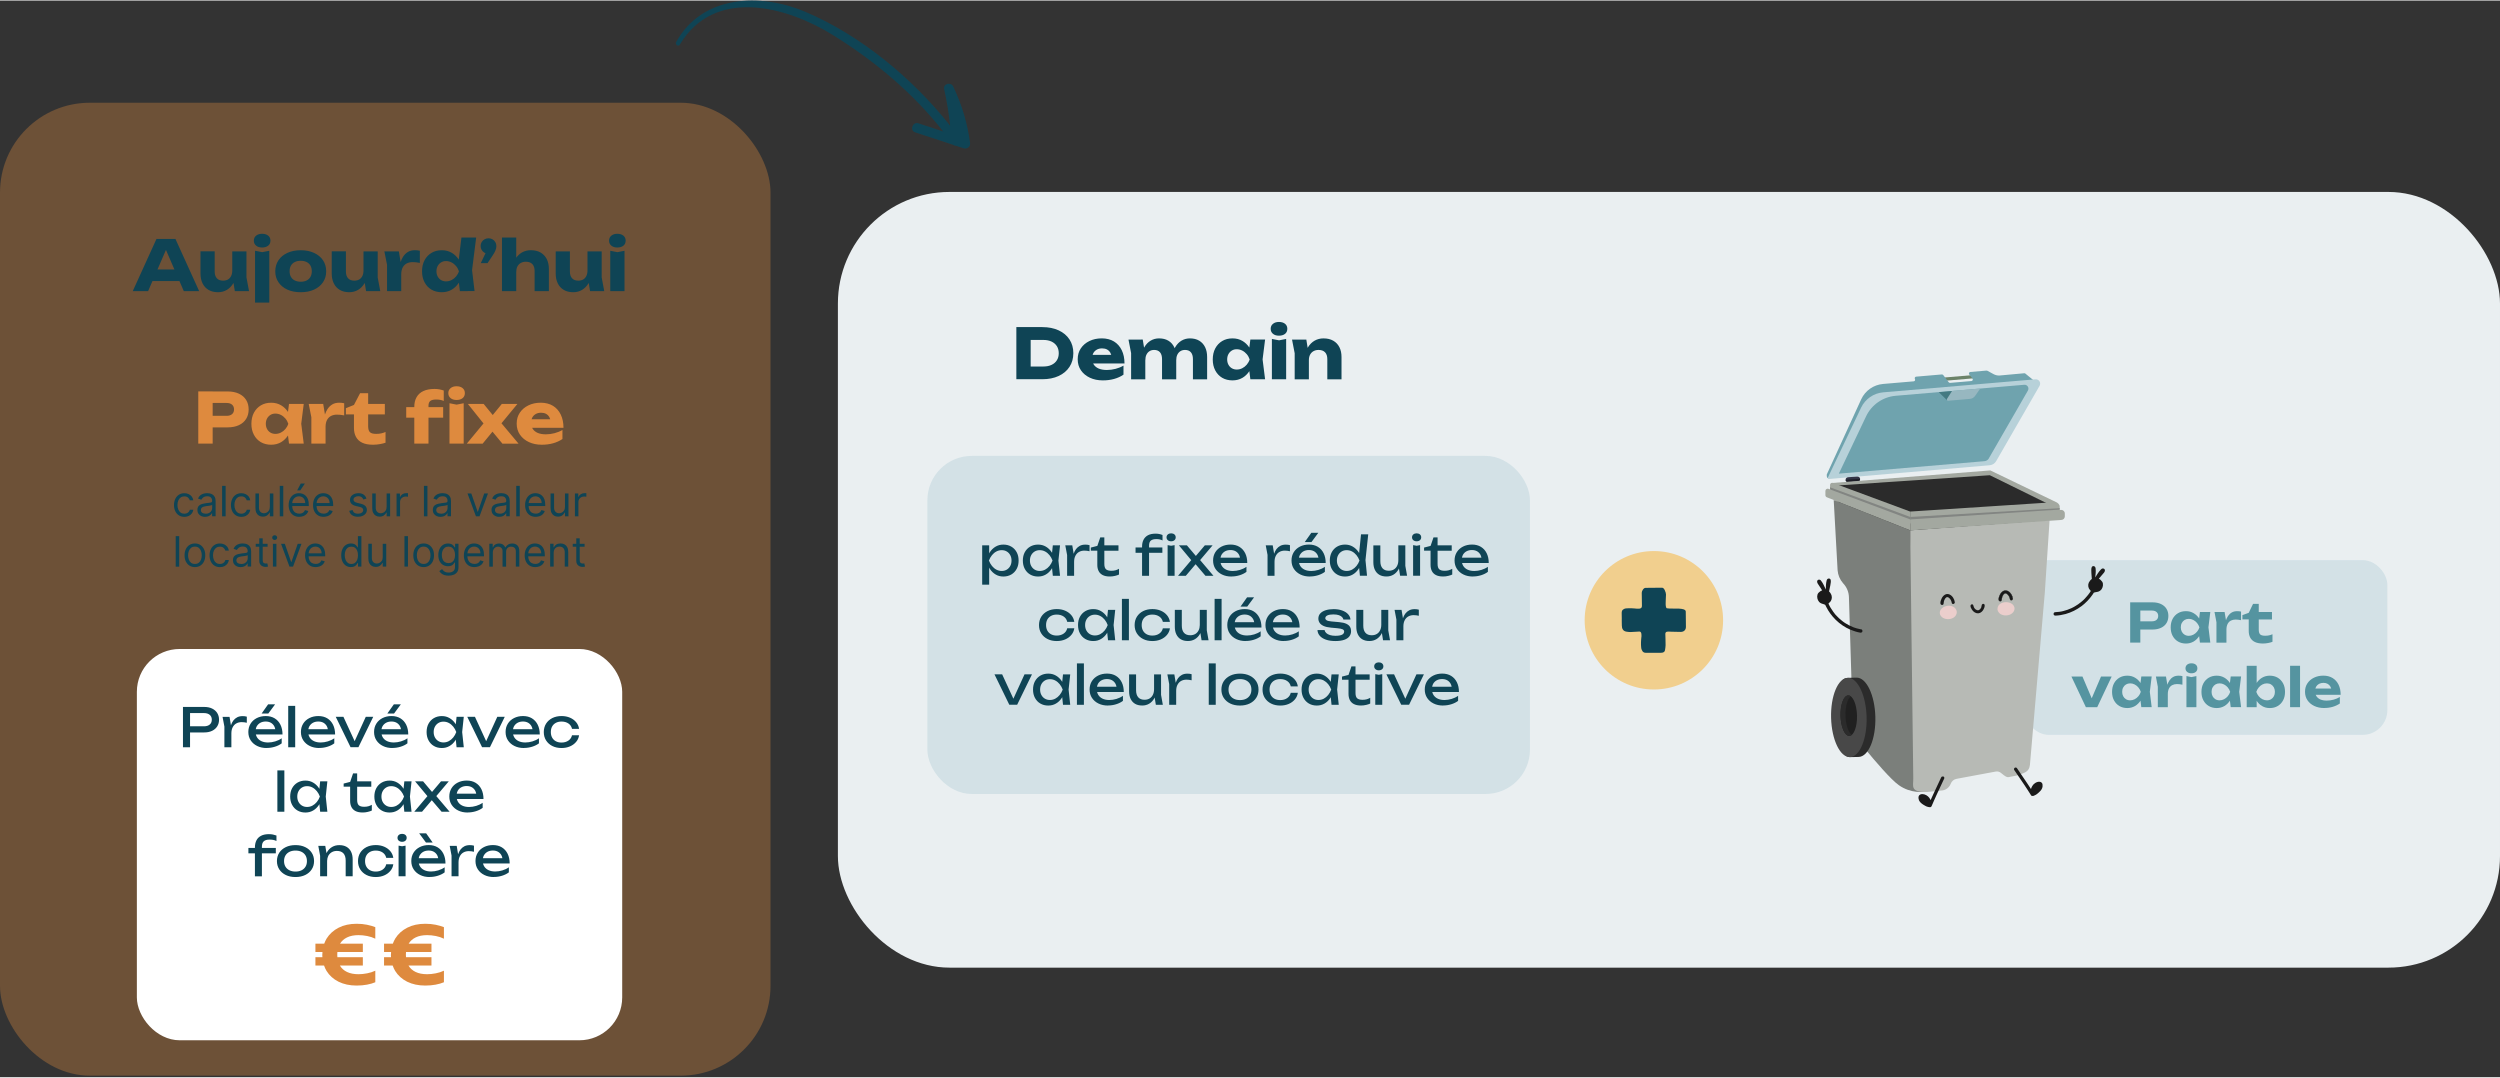 <?xml version="1.0" encoding="UTF-8"?>
<svg width="791" height="341" id="Calque_1" data-name="Calque 1" xmlns="http://www.w3.org/2000/svg" viewBox="0 0 790.58 340.46">
  <rect x="0" y="0" width="790.58" height="340.46" fill="#333333" stroke="none"/>
  <rect y="32.31" width="243.66" height="307.67" rx="28.4" ry="28.4" style="fill: #de8a3e; isolation: isolate; opacity: .34; stroke-width: 0px;"/>
  <rect x="264.97" y="60.52" width="525.61" height="245.3" rx="35.29" ry="35.29" style="fill: #eaeff1; stroke-width: 0px;"/>
  <rect x="43.28" y="205.05" width="153.48" height="123.74" rx="13.54" ry="13.54" style="fill: #fff; stroke-width: 0px;"/>
  <g>
    <rect x="640.1" y="176.95" width="114.86" height="55.26" rx="7.83" ry="7.83" style="fill: #b7d1d9; isolation: isolate; opacity: .46; stroke-width: 0px;"/>
    <g>
      <path d="m680.68,190.3c1.04,0,1.94.18,2.7.54.75.36,1.33.86,1.73,1.5.4.65.6,1.4.6,2.26s-.2,1.62-.6,2.26c-.4.65-.98,1.15-1.73,1.5-.75.36-1.65.54-2.7.54h-5.58v-2.6h5.41c.61,0,1.09-.15,1.45-.45.35-.3.53-.72.53-1.25s-.18-.95-.53-1.25c-.35-.3-.83-.45-1.45-.45h-5.12l1.45-1.5v11.64h-3.21v-12.75h7.05Z" style="fill: #5594a0; stroke-width: 0px;"/>
      <path d="m696.47,198.21c-.17,1.03-.49,1.93-.97,2.69-.48.76-1.08,1.36-1.8,1.79-.73.42-1.54.64-2.45.64s-1.79-.22-2.51-.65-1.28-1.03-1.69-1.79-.61-1.66-.61-2.68.2-1.91.61-2.68c.41-.76.97-1.36,1.69-1.79.72-.43,1.56-.65,2.51-.65s1.72.21,2.45.64c.72.42,1.33,1.02,1.81,1.78s.8,1.66.96,2.7h0Zm-6.83,0c0,.52.11.98.32,1.38.21.4.51.72.89.95s.82.35,1.32.35.97-.12,1.42-.35c.45-.23.84-.55,1.18-.95.34-.4.59-.86.76-1.38-.17-.52-.42-.98-.76-1.39-.34-.4-.73-.72-1.18-.95s-.92-.35-1.42-.35-.94.12-1.32.35-.68.55-.89.95c-.22.4-.32.86-.32,1.39Zm6.05,4.84l-.43-3.52.46-1.33-.46-1.31.43-3.54h3.28l-.59,4.85.59,4.84h-3.28Z" style="fill: #5594a0; stroke-width: 0px;"/>
      <path d="m700.29,193.36h3.2l.58,3.49v6.21h-3.16v-6.46l-.61-3.23h-.01Zm8.4-.14v2.72c-.31-.07-.61-.12-.91-.15s-.58-.05-.82-.05c-.54,0-1.04.11-1.47.33-.44.22-.78.57-1.04,1.05-.25.48-.38,1.09-.38,1.85l-.63-.78c.08-.69.21-1.34.39-1.96.18-.61.43-1.15.75-1.62s.71-.84,1.18-1.11,1.04-.41,1.71-.41c.19,0,.4,0,.61.03.21.02.42.06.61.1h0Z" style="fill: #5594a0; stroke-width: 0px;"/>
      <path d="m709.12,195.71v-1.38l2.01-.73,1.36-2.82h1.8v2.58h4.18v2.35h-4.18v3.2c0,.73.15,1.23.44,1.52.29.29.82.43,1.58.43.49,0,.92-.04,1.28-.13.37-.08.72-.2,1.04-.35v2.4c-.34.14-.78.26-1.33.37s-1.12.17-1.71.17c-1.03,0-1.88-.17-2.54-.49-.66-.33-1.15-.79-1.46-1.39-.31-.59-.47-1.29-.47-2.1v-3.64h-2.01.01Z" style="fill: #5594a0; stroke-width: 0px;"/>
      <path d="m662.02,221.97l-1.11-.02,3.5-8.19h3.37l-4.57,9.69h-3.59l-4.57-9.69h3.49l3.49,8.21h0Z" style="fill: #5594a0; stroke-width: 0px;"/>
      <g>
        <path d="m677.93,218.61c-.17,1.03-.49,1.93-.97,2.69-.48.76-1.08,1.36-1.8,1.79-.73.42-1.54.64-2.45.64s-1.79-.22-2.51-.65-1.28-1.03-1.69-1.79-.61-1.66-.61-2.68.2-1.91.61-2.68c.41-.76.97-1.36,1.69-1.79.72-.43,1.56-.65,2.51-.65s1.72.21,2.45.64c.72.42,1.33,1.02,1.81,1.78s.8,1.66.96,2.7h0Zm-6.83,0c0,.52.11.98.32,1.38.21.4.51.72.89.95s.82.35,1.32.35.97-.12,1.42-.35c.45-.23.84-.55,1.18-.95.34-.4.59-.86.76-1.38-.17-.52-.42-.98-.76-1.39-.34-.4-.73-.72-1.18-.95s-.92-.35-1.42-.35-.94.12-1.32.35-.68.55-.89.95c-.22.4-.32.86-.32,1.39Zm6.05,4.84l-.43-3.52.46-1.33-.46-1.31.43-3.54h3.28l-.59,4.85.59,4.84h-3.28Z" style="fill: #5594a0; stroke-width: 0px;"/>
        <path d="m681.75,213.76h3.2l.58,3.49v6.21h-3.16v-6.46l-.61-3.23h-.01Zm8.4-.14v2.72c-.31-.07-.61-.12-.91-.15s-.58-.05-.82-.05c-.54,0-1.03.11-1.47.33s-.78.57-1.04,1.05c-.25.48-.38,1.09-.38,1.85l-.63-.78c.08-.69.21-1.34.39-1.96.18-.61.43-1.15.75-1.62s.71-.84,1.18-1.11,1.04-.41,1.71-.41c.19,0,.4,0,.61.03.21.02.42.06.61.1h0Z" style="fill: #5594a0; stroke-width: 0px;"/>
        <path d="m693.01,212.74c-.56,0-1.01-.14-1.36-.43s-.53-.67-.53-1.15.18-.87.53-1.16c.35-.28.8-.42,1.36-.42s1.02.14,1.36.42.51.67.51,1.16-.17.86-.51,1.15-.79.43-1.36.43Zm-1.58.88l1.56.32,1.58-.32v9.83h-3.15v-9.83h.01Z" style="fill: #5594a0; stroke-width: 0px;"/>
        <path d="m706.2,218.61c-.17,1.03-.49,1.93-.97,2.69-.48.76-1.08,1.36-1.8,1.79-.73.42-1.54.64-2.45.64s-1.79-.22-2.51-.65-1.28-1.03-1.69-1.79-.61-1.66-.61-2.68.2-1.91.61-2.68c.41-.76.97-1.36,1.69-1.79.72-.43,1.56-.65,2.51-.65s1.72.21,2.45.64c.72.42,1.33,1.02,1.81,1.78s.8,1.66.96,2.7h0Zm-6.83,0c0,.52.11.98.32,1.38.21.4.51.72.89.95s.82.35,1.32.35.97-.12,1.42-.35c.45-.23.84-.55,1.18-.95.34-.4.59-.86.76-1.38-.17-.52-.42-.98-.76-1.39-.34-.4-.73-.72-1.18-.95s-.92-.35-1.42-.35-.94.12-1.32.35-.68.55-.89.95c-.22.4-.32.86-.32,1.39Zm6.05,4.84l-.43-3.52.46-1.33-.46-1.31.43-3.54h3.28l-.59,4.85.59,4.84h-3.28Z" style="fill: #5594a0; stroke-width: 0px;"/>
        <path d="m710.48,210.36h3.15v6.34l-.42.83v2.28l.42.82v2.82h-3.15v-13.09h0Zm2.09,8.25c.17-1.04.49-1.94.97-2.7s1.08-1.35,1.8-1.78c.72-.42,1.54-.64,2.45-.64s1.79.22,2.51.65c.72.43,1.28,1.03,1.69,1.79s.61,1.66.61,2.68-.2,1.91-.61,2.68c-.41.77-.97,1.36-1.69,1.79s-1.55.65-2.51.65-1.72-.21-2.45-.64c-.73-.42-1.33-1.02-1.8-1.79-.48-.76-.8-1.66-.97-2.69h0Zm6.83,0c0-.52-.11-.98-.32-1.39-.22-.4-.51-.72-.89-.95s-.82-.35-1.32-.35-.97.12-1.42.35c-.45.23-.84.55-1.17.95-.33.4-.59.86-.77,1.39.18.52.44.98.77,1.38.33.4.72.72,1.17.95s.92.35,1.42.35.94-.12,1.32-.35c.38-.23.68-.55.89-.95s.32-.86.32-1.38Z" style="fill: #5594a0; stroke-width: 0px;"/>
        <path d="m724.2,210.36h3.15v13.09h-3.15v-13.09Z" style="fill: #5594a0; stroke-width: 0px;"/>
        <path d="m734.95,223.72c-1.16,0-2.19-.22-3.1-.65s-1.63-1.03-2.15-1.8-.78-1.67-.78-2.7.25-1.89.75-2.65,1.19-1.35,2.07-1.79c.88-.43,1.87-.65,2.98-.65s2.11.25,2.92.75c.82.5,1.44,1.2,1.89,2.11.44.91.66,1.97.66,3.2h-8.74v-1.99h7l-1.14.71c-.03-.53-.16-.98-.38-1.35s-.51-.65-.88-.85c-.36-.2-.79-.3-1.29-.3-.54,0-1.01.11-1.41.32-.4.22-.71.52-.93.9-.22.39-.33.83-.33,1.34,0,.65.14,1.2.43,1.65s.71.8,1.26,1.04c.55.24,1.22.36,2.01.36.72,0,1.45-.1,2.18-.3.72-.2,1.38-.48,1.96-.84v2.06c-.66.45-1.41.8-2.25,1.05s-1.75.37-2.73.37h0Z" style="fill: #5594a0; stroke-width: 0px;"/>
      </g>
    </g>
  </g>
  <path d="m75.54,124.31c-1.01-.47-2.2-.7-3.58-.7h0s-9.26-.01-9.26-.01v16.5h4.55v-5.13h4.71c1.38,0,2.58-.23,3.58-.7,1.01-.47,1.77-1.13,2.3-1.99.53-.86.79-1.84.79-2.98s-.26-2.14-.79-3c-.53-.86-1.3-1.52-2.3-1.99Zm-2.15,6.47c-.41.36-.99.54-1.72.54h-4.42v-4.07h4.42c.74,0,1.31.18,1.72.54.41.36.62.88.62,1.51s-.21,1.12-.62,1.48Zm18-3.23l-.32,2.53c-.59-.88-1.31-1.58-2.16-2.08-.93-.55-1.94-.82-3.18-.82s-2.32.28-3.25.84c-.93.56-1.66,1.33-2.19,2.33-.53,1-.79,2.2-.79,3.5s.26,2.46.79,3.46c.53,1,1.26,1.78,2.19,2.33.94.55,2.06.82,3.25.82s2.25-.27,3.18-.82c.86-.51,1.57-1.21,2.16-2.1l.32,2.57h0s4.66,0,4.66,0l-.79-6.29.79-6.27h-4.66Zm-2.57,9.07c-.54.27-1.12.41-1.74.41-.58,0-1.11-.14-1.56-.41-.46-.27-.81-.65-1.07-1.13-.26-.48-.39-1.03-.39-1.65s.13-1.19.39-1.67c.26-.48.62-.86,1.07-1.14.45-.28.94-.42,1.56-.42s1.2.15,1.74.42,1.02.66,1.43,1.14c.41.48.71,1.04.92,1.67-.2.62-.51,1.17-.92,1.65-.41.48-.89.86-1.43,1.13Zm9.64,3.49v-8.34l-.84-4.22h4.58l.56,3.35c.22-.63.47-1.21.81-1.72.41-.62.91-1.11,1.51-1.47s1.33-.54,2.2-.54c.25,0,.51.01.77.04.26.03.53.07.79.13h0v3.84c-.44-.09-.85-.15-1.24-.19-.39-.04-.74-.05-1.07-.05-.65,0-1.24.13-1.78.38-.54.26-.98.68-1.31,1.26-.3.54-.47,1.26-.49,2.13v5.4h-4.49Zm23.46-.29c-.44.16-1.02.31-1.74.44-.72.13-1.46.2-2.22.2-1.39,0-2.53-.21-3.42-.64-.89-.42-1.54-1.04-1.97-1.84s-.64-1.73-.64-2.8v-4.31h-2.55v-1.96l2.55-1.03,1.94-3.72h2.55v3.39h5.28v3.32h-5.28v3.7c0,.91.18,1.55.55,1.91.37.37,1.03.55,2,.55.62,0,1.16-.05,1.64-.17.48-.12.91-.25,1.31-.43v3.39Zm24.37-17.26c.48.4.71.92.71,1.58s-.24,1.21-.71,1.59c-.47.38-1.11.58-1.9.58s-1.41-.19-1.89-.58c-.48-.39-.73-.92-.73-1.59s.24-1.19.73-1.58c.48-.4,1.11-.59,1.89-.59s1.43.2,1.9.59Zm-1.9,5.22l2.24-.44v12.76h-4.49v-12.76h.01l2.24.44Zm-13.38,4.12h-2.55v-3.32h2.55v-.06c0-1.22.24-2.25.73-3.1.48-.85,1.2-1.5,2.15-1.94.95-.44,2.12-.66,3.51-.66.57,0,1.08.04,1.54.13.45.09.92.21,1.39.37v3.3c-.37-.16-.74-.28-1.13-.35-.39-.07-.8-.11-1.24-.11h-.02c-.87,0-1.49.15-1.87.46s-.57.81-.57,1.5v.46h4.64v3.32h-4.64v8.21h-4.49v-8.21Zm27.57,1.78l5.4,6.44h-5.1l-3.14-3.79-3.11,3.79h-5.02.01s5.28-6.39,5.28-6.39l-4.95-6.18h4.99l2.88,3.52,2.88-3.52h4.93l-5.05,6.13Zm14.03,3.49c-1.01,0-1.86-.15-2.56-.44-.69-.3-1.22-.72-1.58-1.27-.07-.11-.13-.23-.19-.35h9.91c0-1.61-.29-3.01-.87-4.2s-1.4-2.11-2.46-2.76c-1.06-.65-2.41-.98-3.86-.98s-2.75.28-3.9.84c-1.15.56-2.06,1.33-2.72,2.32-.66.99-.99,2.1-.99,3.44s.34,2.51,1.03,3.51,1.63,1.78,2.83,2.34c1.19.56,2.55.84,4.08.84h0c1.27,0,2.46-.15,3.57-.46,1.11-.31,2.09-.76,2.96-1.35v-2.86c-.75.44-1.58.78-2.5,1.02s-1.84.36-2.76.36Zm-3.18-6.43c.47-.27,1.03-.4,1.69-.4.6,0,1.12.12,1.55.35.43.23.78.57,1.04,1.02.12.21.21.44.29.69h-5.9c.06-.2.13-.4.23-.57.26-.46.63-.83,1.1-1.09Zm-53.37,161.52c1.02.21,1.89.46,2.62.76v3.65c-.77-.38-1.62-.67-2.56-.85s-1.85-.28-2.74-.28c-1.43,0-2.65.24-3.65.73-.95.47-1.68,1.12-2.21,1.98h7.22v2.62h-8.05c-.03.28-.04.57-.04.88,0,.27.02.53.04.78h8.05v2.62h-7.27c.52.89,1.28,1.57,2.26,2.04,1,.48,2.22.71,3.65.71.87,0,1.77-.09,2.72-.28.95-.18,1.81-.46,2.58-.83v3.65c-.73.32-1.6.57-2.61.76s-2.1.29-3.29.29c-2.18,0-4.09-.41-5.73-1.22-1.63-.82-2.9-1.96-3.8-3.42-.33-.53-.57-1.11-.78-1.7h-2.73v-2.62h2.21c-.02-.26-.05-.51-.05-.78h.02c0-.3.03-.59.05-.88h-2.23v-2.62h2.78c.21-.57.45-1.11.76-1.62.91-1.47,2.18-2.61,3.8-3.44s3.53-1.24,5.71-1.24c1.17,0,2.26.1,3.27.31Zm21.7,0c1.02.21,1.89.46,2.62.76v3.65c-.77-.38-1.62-.67-2.56-.85s-1.85-.28-2.74-.28c-1.43,0-2.65.24-3.65.73-.95.47-1.68,1.12-2.21,1.98h7.22v2.62h-8.05c-.03.28-.04.57-.04.88,0,.27.02.53.04.78h8.05v2.62h-7.27c.52.89,1.28,1.57,2.26,2.04,1,.48,2.22.71,3.65.71.87,0,1.77-.09,2.72-.28.95-.18,1.81-.46,2.58-.83v3.65c-.73.32-1.6.57-2.61.76s-2.1.29-3.29.29c-2.18,0-4.09-.41-5.73-1.22-1.63-.82-2.9-1.96-3.8-3.42-.33-.53-.57-1.11-.78-1.7h-2.73v-2.62h2.21c-.02-.26-.05-.51-.05-.78h.02c0-.3.03-.59.05-.88h-2.23v-2.62h2.78c.21-.57.45-1.11.76-1.62.91-1.47,2.18-2.61,3.8-3.44s3.53-1.24,5.71-1.24c1.17,0,2.26.1,3.27.31Z" style="fill: #de8a3e; stroke-width: 0px;"/>
  <rect x="293.27" y="143.99" width="190.55" height="106.91" rx="14.03" ry="14.03" style="fill: #b7d1d9; isolation: isolate; opacity: .46; stroke-width: 0px;"/>
  <path d="m67.08,223.89c-.69-.34-1.52-.51-2.47-.51h-6.75v12.75h2.24v-4.69h4.51c.95,0,1.77-.17,2.47-.51.7-.34,1.24-.81,1.62-1.42.38-.61.57-1.31.57-2.1s-.19-1.49-.57-2.1c-.38-.61-.92-1.08-1.62-1.42Zm-.75,5.05c-.44.37-1.04.56-1.81.56h-4.42v-4.18h4.42c.77,0,1.37.19,1.81.56.43.37.65.88.65,1.53s-.21,1.16-.65,1.53Zm11.71-2.49h.01s0,1.93,0,1.93c-.25-.07-.52-.12-.82-.15-.29-.03-.57-.05-.83-.05-.62,0-1.18.14-1.67.41s-.87.68-1.15,1.22c-.27.51-.4,1.15-.41,1.88v4.44h-2.21v-6.54l-.58-3.08h2.21l.44,2.66c.19-.56.43-1.05.75-1.48.33-.44.75-.79,1.23-1.04.49-.25,1.05-.37,1.7-.37.23,0,.46.01.7.04.24.03.45.07.63.13Zm6.8-.98h-2.12l2.07-2.92h2.21l-2.16,2.92Zm-3.5,10.26c.87.43,1.87.64,2.99.64l.02-.02c.88,0,1.74-.13,2.58-.39.84-.26,1.56-.62,2.15-1.07v-1.6c-.59.42-1.27.75-2.04.98-.77.23-1.52.35-2.26.35-.82,0-1.52-.14-2.12-.42-.6-.28-1.06-.68-1.38-1.2-.17-.28-.29-.58-.37-.91h8.43c0-1.18-.22-2.21-.65-3.08s-1.04-1.55-1.83-2.03c-.79-.48-1.73-.72-2.8-.72s-2.02.21-2.86.64c-.84.43-1.49,1.01-1.96,1.77-.47.76-.71,1.62-.71,2.63s.25,1.89.75,2.65,1.19,1.36,2.06,1.78Zm-.13-6.25c.27-.47.65-.84,1.13-1.1.48-.26,1.04-.39,1.69-.39.61,0,1.14.13,1.59.37.45.25.8.6,1.07,1.05.17.29.28.63.35,1h-6.16c.07-.34.17-.65.32-.93Zm12.14,6.65h-2.21v-13.09h2.21v13.09Zm4.62-.4c.87.43,1.87.64,2.99.64l.02-.02c.88,0,1.74-.13,2.58-.39.84-.26,1.56-.62,2.15-1.07v-1.6c-.59.42-1.27.75-2.04.98-.77.23-1.52.35-2.26.35-.82,0-1.52-.14-2.12-.42-.6-.28-1.06-.68-1.38-1.2-.17-.28-.29-.58-.37-.91h8.43c0-1.18-.22-2.21-.65-3.08s-1.04-1.55-1.83-2.03c-.79-.48-1.73-.72-2.8-.72s-2.02.21-2.86.64c-.84.43-1.49,1.01-1.96,1.77-.47.76-.71,1.62-.71,2.63s.25,1.89.75,2.65,1.19,1.36,2.06,1.78Zm-.13-6.25c.27-.47.65-.84,1.13-1.1.48-.26,1.04-.39,1.69-.39.61,0,1.14.13,1.59.37.45.25.8.6,1.07,1.05.17.29.28.63.35,1h-6.16c.07-.34.17-.65.32-.93Zm13.02,6.64l-4.69-9.62h2.43l3.55,7.71,3.52-7.71h2.36l-4.69,9.62h-2.48Zm10.24-.39c.87.43,1.87.64,2.99.64l.02-.02c.88,0,1.74-.13,2.58-.39s1.56-.62,2.15-1.07v-1.6c-.59.42-1.27.75-2.04.98-.77.23-1.52.35-2.26.35-.82,0-1.52-.14-2.12-.42-.6-.28-1.06-.68-1.38-1.2-.17-.28-.29-.58-.37-.91h8.43c0-1.18-.22-2.21-.65-3.08s-1.04-1.55-1.83-2.03c-.79-.48-1.73-.72-2.8-.72s-2.02.21-2.86.64c-.84.43-1.49,1.01-1.96,1.77-.47.76-.71,1.62-.71,2.63s.25,1.89.75,2.65,1.19,1.36,2.06,1.78Zm-.13-6.25c.27-.47.65-.84,1.13-1.1.48-.26,1.04-.39,1.69-.39.61,0,1.14.13,1.59.37.45.25.8.6,1.07,1.05.17.29.28.63.35,1h-6.16c.07-.34.17-.65.32-.93Zm3.63-4.01h-2.12l2.07-2.92h2.21l-2.16,2.92Zm12.61,10.26c.73.43,1.56.64,2.5.64s1.71-.21,2.44-.63c.73-.42,1.34-1.01,1.84-1.77.05-.08.09-.18.14-.27l.25,2.43h2.28l-.51-4.81.51-4.81h-2.28l-.25,2.38c-.05-.08-.09-.16-.13-.23-.5-.75-1.12-1.34-1.85-1.76-.73-.42-1.5-.63-2.44-.63s-1.77.22-2.5.64c-.73.43-1.29,1.02-1.7,1.77-.41.75-.61,1.65-.61,2.64s.2,1.87.61,2.63c.41.76.97,1.36,1.7,1.78Zm.33-6.12c.27-.5.64-.88,1.1-1.16.47-.28.99-.42,1.6-.42s1.18.14,1.7.42c.53.28.99.67,1.39,1.16.4.49.72,1.06.96,1.71-.24.65-.55,1.21-.96,1.71-.41.5-.87.88-1.39,1.16-.52.28-1.1.42-1.7.42s-1.13-.14-1.6-.42c-.47-.28-.83-.67-1.1-1.16-.27-.5-.4-1.06-.4-1.71s.13-1.22.4-1.71Zm14.91,6.51l-4.69-9.62h2.43l3.55,7.71,3.52-7.71h2.36l-4.69,9.62h-2.48Zm17.59-7.11c-.43-.87-1.04-1.55-1.83-2.03-.79-.48-1.73-.72-2.8-.72s-2.02.21-2.86.64c-.84.43-1.49,1.01-1.96,1.77-.47.76-.71,1.62-.71,2.63s.25,1.89.75,2.65,1.19,1.36,2.06,1.78c.87.43,1.87.64,2.99.64l.02-.02c.88,0,1.74-.13,2.58-.39.84-.26,1.56-.62,2.15-1.07v-1.6c-.59.42-1.27.75-2.04.98-.77.23-1.52.35-2.26.35-.82,0-1.52-.14-2.12-.42-.6-.28-1.06-.68-1.38-1.2-.17-.28-.29-.58-.37-.91h8.43c0-1.18-.22-2.21-.65-3.08Zm-7.48.47c.27-.47.65-.84,1.13-1.1.48-.26,1.04-.39,1.69-.39.61,0,1.14.13,1.59.37.45.25.8.6,1.07,1.05.17.29.28.63.35,1h-6.16c.07-.34.17-.65.32-.93Zm20.55,2.86h.01c-.11.79-.42,1.49-.94,2.1-.51.61-1.16,1.08-1.95,1.42-.79.34-1.68.51-2.65.51-1.11,0-2.09-.21-2.93-.64-.84-.42-1.5-1.02-1.98-1.78-.48-.76-.71-1.64-.71-2.63s.24-1.88.71-2.64c.48-.76,1.14-1.35,1.98-1.78.84-.42,1.82-.64,2.93-.64.97,0,1.86.17,2.65.51.79.34,1.44.81,1.95,1.42s.82,1.31.94,2.12h-2.23c-.16-.72-.54-1.29-1.14-1.7-.6-.41-1.33-.61-2.18-.61-.68,0-1.27.13-1.78.4-.51.27-.9.65-1.18,1.14-.28.49-.42,1.09-.42,1.78s.14,1.27.42,1.77c.28.5.67.88,1.18,1.15.51.27,1.1.4,1.78.4.86,0,1.59-.21,2.19-.63.6-.42.97-.97,1.12-1.67h2.23Zm-95.4,11.1h2.21v13.09h-2.21v-13.09Zm13.28,10.66l.25,2.43h2.28l-.51-4.81.51-4.81h-2.28l-.25,2.38c-.05-.08-.09-.16-.13-.23-.5-.75-1.12-1.34-1.85-1.76s-1.5-.63-2.44-.63-1.77.22-2.5.64c-.73.43-1.29,1.02-1.7,1.77-.41.75-.61,1.65-.61,2.64s.2,1.87.61,2.63c.41.76.97,1.36,1.7,1.78.73.43,1.56.64,2.5.64s1.71-.21,2.44-.63,1.34-1.01,1.84-1.77c.05-.08.09-.18.14-.27Zm-2.19.49c-.52.28-1.1.42-1.7.42s-1.13-.14-1.6-.42c-.47-.28-.83-.67-1.1-1.16-.27-.5-.4-1.06-.4-1.71s.13-1.22.4-1.71c.27-.5.64-.88,1.1-1.16.47-.28.99-.42,1.6-.42s1.18.14,1.7.42c.53.28.99.67,1.39,1.16s.72,1.06.96,1.71c-.24.65-.55,1.21-.96,1.71s-.87.88-1.39,1.16Zm9.86-5.99h.01s-.01,0-.01,0Zm6.01,8.16c-.94,0-1.7-.16-2.28-.47-.58-.31-1-.74-1.27-1.29-.27-.55-.4-1.18-.4-1.9v-4.5h-2.05v-.99l2.06-.53.92-2.69h1.29v2.52h4.47v1.7h-4.47v4.17c0,.8.17,1.37.52,1.69.35.32.91.48,1.69.48.5,0,.94-.05,1.33-.16.38-.11.75-.26,1.1-.47v1.82c-.29.15-.71.29-1.25.42-.54.14-1.09.2-1.66.2Zm12.8-2.39c.05-.08.09-.18.14-.27l.25,2.43h2.28l-.51-4.81.51-4.81h-2.28l-.25,2.38c-.05-.08-.09-.16-.13-.23-.5-.75-1.12-1.34-1.85-1.76s-1.5-.63-2.44-.63-1.77.22-2.5.64c-.73.43-1.29,1.02-1.7,1.77-.41.75-.61,1.65-.61,2.64s.2,1.87.61,2.63c.41.76.97,1.36,1.7,1.78.73.43,1.56.64,2.5.64s1.71-.21,2.44-.63,1.34-1.01,1.84-1.77Zm-2.05.22c-.52.28-1.1.42-1.7.42s-1.13-.14-1.6-.42c-.47-.28-.83-.67-1.1-1.16-.27-.5-.4-1.06-.4-1.71s.13-1.22.4-1.71c.27-.5.64-.88,1.1-1.16.47-.28.99-.42,1.6-.42s1.18.14,1.7.42c.53.28.99.67,1.39,1.16s.72,1.06.96,1.71c-.24.65-.55,1.21-.96,1.71s-.87.88-1.39,1.16Zm12.55-3.02l4.21,4.96h-2.53l-3.11-3.65-3.09,3.65h-2.46l4.17-4.94-3.9-4.68h2.53l2.83,3.35,2.84-3.35h2.45l-3.94,4.66Zm4.82-2.5c-.47.76-.71,1.62-.71,2.63s.25,1.89.75,2.65c.5.76,1.19,1.36,2.06,1.78.87.43,1.87.64,2.99.64l.02-.02c.88,0,1.74-.13,2.58-.39.84-.26,1.56-.62,2.15-1.07v-1.6c-.59.42-1.27.75-2.04.98-.77.23-1.52.35-2.26.35-.82,0-1.52-.14-2.12-.42-.6-.28-1.06-.68-1.38-1.2-.17-.28-.29-.58-.37-.91h8.43c0-1.18-.22-2.21-.65-3.08-.43-.87-1.04-1.55-1.83-2.03-.79-.48-1.73-.72-2.8-.72s-2.02.21-2.86.64c-.84.43-1.49,1.01-1.96,1.77Zm3.1-.29c.48-.26,1.04-.39,1.69-.39.61,0,1.14.13,1.59.37.45.25.8.6,1.07,1.05.17.29.28.63.35,1h-6.16c.07-.34.17-.65.32-.93.27-.47.65-.84,1.13-1.1Zm-59.58,14.95c.37.08.74.18,1.11.31v1.73c-.33-.16-.67-.27-1.02-.34-.35-.07-.73-.1-1.12-.1h-.02c-.83-.01-1.44.17-1.84.52-.4.35-.6.92-.6,1.72v.4h4.4v1.7h-4.4v7.27h-2.21v-7.27h-2.06v-1.7h2.06v-.19c0-.83.16-1.55.47-2.18s.79-1.11,1.45-1.46c.65-.35,1.48-.53,2.49-.53.49,0,.92.04,1.29.12Zm10.2,3.98c-.88-.43-1.9-.64-3.07-.64s-2.19.21-3.07.64-1.57,1.02-2.06,1.77-.74,1.65-.74,2.64.25,1.87.74,2.63c.5.76,1.18,1.35,2.06,1.78.88.43,1.9.64,3.07.64s2.19-.22,3.07-.64c.88-.43,1.57-1.02,2.06-1.78.49-.75.74-1.62.74-2.63s-.25-1.89-.74-2.64c-.5-.76-1.18-1.35-2.06-1.77Zm.11,6.17c-.3.5-.71.88-1.25,1.15-.54.27-1.18.41-1.93.41s-1.38-.14-1.92-.41c-.55-.27-.97-.66-1.26-1.15s-.44-1.08-.44-1.76.15-1.27.44-1.76c.3-.5.72-.88,1.26-1.15.54-.27,1.17-.41,1.92-.41s1.39.14,1.93.41c.54.27.96.66,1.25,1.15.29.49.44,1.08.44,1.76s-.14,1.26-.44,1.76Zm14.4-4.71c.33.67.5,1.49.5,2.44v5.32h-2.21v-4.96c0-1.01-.24-1.77-.71-2.29-.47-.51-1.16-.77-2.07-.77-.62,0-1.17.14-1.64.42-.47.28-.83.67-1.09,1.16-.22.45-.34.97-.36,1.55v4.89h-2.21v-6.48l-.58-3.14h2.21l.38,2.3c.06-.11.11-.23.18-.34.42-.7.96-1.24,1.62-1.62.66-.38,1.39-.57,2.21-.57h.01c.91-.01,1.68.17,2.31.53.63.36,1.12.88,1.45,1.56Zm-10.37-1.87h0s0,.01,0,.01h0Zm15.21,3.04c-.28.49-.42,1.09-.42,1.78s.14,1.27.42,1.77c.28.5.67.88,1.18,1.15.51.27,1.1.4,1.78.4.86,0,1.59-.21,2.19-.63.6-.42.97-.97,1.12-1.67h2.24c-.11.79-.42,1.49-.94,2.1-.51.61-1.16,1.08-1.95,1.42-.79.34-1.68.51-2.65.51-1.11,0-2.09-.21-2.93-.64-.84-.42-1.5-1.02-1.98-1.78-.48-.76-.71-1.64-.71-2.63s.24-1.88.71-2.64c.48-.76,1.14-1.35,1.98-1.78.84-.42,1.82-.64,2.93-.64.97,0,1.86.17,2.65.51.79.34,1.44.81,1.95,1.42.51.61.82,1.31.94,2.12h-2.23c-.16-.72-.54-1.29-1.14-1.7-.6-.41-1.33-.61-2.18-.61-.68,0-1.27.13-1.78.4-.51.27-.9.65-1.18,1.14Zm11.29-2.9l1.1-.2v9.69h-2.21v-9.69h.01l1.1.2Zm1.05-3.58c.27.23.4.54.4.91s-.13.68-.4.91c-.27.23-.62.35-1.05.35s-.76-.12-1.04-.35c-.28-.23-.41-.54-.41-.91s.14-.68.41-.91c.27-.23.62-.35,1.04-.35s.78.12,1.05.35Zm6.51,2.41l-2.16-2.92h2.21l2.07,2.92h-2.12Zm5.51,3.54c-.43-.87-1.04-1.55-1.83-2.03-.79-.48-1.73-.72-2.8-.72s-2.02.21-2.86.64c-.84.43-1.49,1.01-1.96,1.77-.47.76-.71,1.62-.71,2.63s.25,1.89.75,2.65,1.19,1.36,2.06,1.78c.87.43,1.87.64,2.99.64l.02-.02c.88,0,1.74-.13,2.58-.39.84-.26,1.56-.62,2.15-1.07v-1.6c-.59.42-1.27.75-2.04.98-.77.23-1.52.35-2.26.35-.82,0-1.52-.14-2.12-.42-.6-.28-1.06-.68-1.38-1.2-.17-.28-.29-.58-.37-.91h8.43c0-1.18-.22-2.21-.65-3.08Zm-7.48.47c.27-.47.65-.84,1.13-1.1.48-.26,1.04-.39,1.69-.39.61,0,1.14.13,1.59.37.45.25.8.6,1.07,1.05.17.29.28.63.35,1h-6.16c.07-.34.17-.65.32-.93Zm17.13-3.03h.01s0,1.93,0,1.93c-.25-.07-.52-.12-.82-.15-.29-.03-.57-.05-.83-.05-.62,0-1.18.14-1.67.41-.49.27-.87.68-1.15,1.22-.27.51-.4,1.15-.41,1.88v4.44h-2.21v-6.54l-.58-3.08h2.21l.44,2.66c.19-.56.43-1.05.75-1.48.33-.44.75-.79,1.23-1.04.49-.25,1.05-.37,1.7-.37.23,0,.46.01.7.04.24.03.45.07.63.13Zm10.65,2.56c-.43-.87-1.04-1.55-1.83-2.03-.79-.48-1.73-.72-2.8-.72s-2.02.21-2.86.64-1.49,1.01-1.96,1.77c-.47.76-.71,1.62-.71,2.63s.25,1.89.75,2.65,1.19,1.36,2.06,1.78c.87.43,1.87.64,2.99.64l.02-.02c.88,0,1.74-.13,2.58-.39.84-.26,1.56-.62,2.15-1.07v-1.6c-.59.42-1.27.75-2.04.98-.77.23-1.52.35-2.26.35-.82,0-1.52-.14-2.12-.42-.6-.28-1.06-.68-1.38-1.2-.17-.28-.29-.58-.37-.91h8.43c0-1.18-.22-2.21-.65-3.08Zm-7.48.47c.27-.47.65-.84,1.13-1.1.48-.26,1.04-.39,1.69-.39.61,0,1.14.13,1.59.37.45.25.8.6,1.07,1.05.17.29.28.63.35,1h-6.16c.07-.34.17-.65.32-.93ZM56.75,88.71l1.37,3.17h4.86l-7.5-16.5h-6l-7.5,16.5h4.86l1.37-3.17h8.54Zm-6.95-3.67l2.68-6.19,2.68,6.19h-5.36Zm23.95,4.41c-.56.92-1.26,1.61-2.08,2.08-.82.47-1.72.7-2.71.7-1.17,0-2.17-.24-3-.73-.83-.48-1.46-1.17-1.9-2.06-.44-.89-.66-1.93-.66-3.11v-7.02h4.49v6.38c0,.92.23,1.63.68,2.13s1.11.75,1.96.75c.63,0,1.16-.13,1.58-.38.43-.26.76-.63.99-1.11.23-.48.35-1.06.35-1.74v-6.02h4.49v8.23l.81,4.33h-4.49l-.42-2.6c-.03.06-.06.12-.09.17Zm7.25-11.94c-.48-.39-.73-.92-.73-1.59s.24-1.19.73-1.58c.48-.4,1.11-.59,1.89-.59s1.45.2,1.92.59c.48.4.72.92.72,1.58s-.24,1.21-.72,1.59-1.12.58-1.92.58-1.41-.19-1.89-.58Zm4.16,18h-4.51v-16.39l2.27.44,2.24-.44v16.39Zm5.72-4.1c1.2.55,2.61.82,4.22.82s3-.27,4.21-.82,2.16-1.33,2.83-2.33,1.01-2.12,1.01-3.46-.34-2.5-1.01-3.5c-.68-1-1.62-1.77-2.83-2.33s-2.6-.84-4.21-.84-3.01.28-4.22.84-2.15,1.33-2.82,2.33-1.01,2.2-1.01,3.5.33,2.46,1.01,3.46,1.62,1.78,2.82,2.33Zm1.12-7.59c.28-.49.68-.87,1.21-1.13.53-.27,1.16-.4,1.89-.4s1.36.14,1.88.4c.52.26.92.64,1.2,1.13.28.49.42,1.12.42,1.79s-.14,1.26-.42,1.76c-.28.5-.68.88-1.2,1.14-.52.27-1.15.4-1.88.4s-1.36-.14-1.89-.4c-.53-.26-.93-.64-1.21-1.14-.28-.5-.42-1.09-.42-1.78s.14-1.28.42-1.77Zm18.46,8.41c-1.17,0-2.17-.24-3-.73-.83-.48-1.46-1.17-1.9-2.06-.44-.89-.66-1.93-.66-3.11v-7.02h4.49v6.38c0,.92.23,1.63.68,2.13s1.11.75,1.96.75c.63,0,1.16-.13,1.58-.38.43-.26.76-.63.99-1.11.23-.48.35-1.06.35-1.74v-6.02h4.49v8.23l.81,4.33h-4.49l-.42-2.6c-.03.06-.06.12-.09.17-.56.92-1.26,1.61-2.08,2.08-.82.47-1.72.7-2.71.7Zm21.07-9.47c-.39-.04-.74-.05-1.07-.05-.65,0-1.24.13-1.78.38-.54.26-.98.68-1.31,1.26-.3.54-.47,1.26-.49,2.13v5.4h-4.49v-8.34l-.84-4.22h4.58l.56,3.35c.22-.63.47-1.21.81-1.72.41-.62.91-1.11,1.51-1.47.6-.36,1.33-.54,2.2-.54.25,0,.51.01.77.04.26.03.53.07.79.13h0v3.84c-.44-.09-.85-.15-1.24-.19Zm17.75,2.49l1.3-10.32h-4.66l-.85,6.98c-.59-.91-1.33-1.63-2.2-2.14-.93-.55-1.94-.82-3.18-.82s-2.32.28-3.25.84-1.66,1.33-2.19,2.33c-.53,1-.79,2.2-.79,3.5s.26,2.46.79,3.46c.53,1,1.26,1.78,2.19,2.33.94.55,2.06.82,3.25.82s2.25-.27,3.18-.82c.89-.53,1.63-1.26,2.23-2.2l.33,2.67h0s4.64-.01,4.64-.01l-.79-6.62Zm-6.5,3.14c-.54.27-1.12.41-1.74.41-.58,0-1.1-.14-1.56-.41-.46-.27-.81-.65-1.07-1.13-.26-.48-.39-1.03-.39-1.65s.13-1.19.39-1.67c.26-.48.62-.86,1.07-1.14.45-.28.94-.42,1.56-.42s1.2.14,1.74.42c.54.27,1.02.66,1.43,1.14.41.48.71,1.04.92,1.67-.2.62-.51,1.17-.92,1.65-.41.48-.89.86-1.43,1.13Zm9.53-9.54c-.22-.37-.33-.79-.33-1.24s.11-.87.33-1.23c.22-.37.52-.66.9-.88.38-.22.81-.33,1.28-.33s.89.11,1.26.33c.37.22.67.52.89.89.22.37.33.8.33,1.26s-.1.91-.31,1.41c-.21.5-.56,1.12-1.08,1.87l-1.41,2.11h-2.14l1.51-3.17c-.11-.04-.22-.07-.33-.13-.38-.22-.68-.52-.9-.89Zm20.58,2.87c.45.88.68,1.92.68,3.12v7.04h-4.51v-6.38c0-.94-.24-1.66-.71-2.16-.48-.5-1.16-.75-2.06-.75-.62,0-1.15.13-1.62.4-.46.26-.81.64-1.06,1.12-.24.48-.36,1.06-.36,1.72v6.05h-4.51v-16.94h4.51v6.37c.52-.71,1.12-1.27,1.83-1.67.84-.47,1.76-.7,2.76-.7h.01c1.22,0,2.25.24,3.09.73.84.49,1.49,1.17,1.95,2.05Zm17.38,5.83l.81,4.33h-4.49l-.42-2.6c-.03.06-.06.12-.09.17-.57.92-1.26,1.61-2.08,2.08-.82.47-1.72.7-2.71.7h0c-1.17,0-2.17-.24-3-.73-.83-.48-1.46-1.17-1.9-2.06-.44-.89-.66-1.93-.66-3.11v-7.02h4.49v6.38c0,.92.23,1.63.68,2.13.46.5,1.11.75,1.96.75.63,0,1.16-.13,1.58-.38s.76-.63.99-1.11c.23-.48.35-1.06.35-1.74v-6.02h4.49v8.23Zm2.71-8.43h0,0Zm2.27.44l2.24-.44v12.76h-4.51v-12.76l2.27.44Zm1.89-5.22c.48.4.71.92.71,1.58s-.24,1.21-.71,1.59c-.47.38-1.12.58-1.92.58s-1.41-.19-1.89-.58-.73-.92-.73-1.59.24-1.19.73-1.58c.48-.4,1.11-.59,1.89-.59s1.45.2,1.92.59Zm137.63,44.38c1.47-.68,2.62-1.64,3.43-2.88.81-1.23,1.22-2.69,1.22-4.34s-.41-3.1-1.22-4.34-1.96-2.2-3.43-2.88c-1.48-.68-3.19-1.02-5.14-1.02v-.02h-8.23v16.5h8.23c1.95,0,3.67-.34,5.14-1.02Zm-4.79-11.4c.98,0,1.84.18,2.56.52.72.34,1.28.83,1.68,1.45.39.62.59,1.38.59,2.23s-.19,1.59-.59,2.22c-.39.63-.95,1.12-1.68,1.46-.72.35-1.58.52-2.56.52h-4.05v-8.4h4.05Zm14.68,11.95c1.19.56,2.55.84,4.08.84h.01c1.27.01,2.46-.15,3.57-.46s2.09-.76,2.96-1.35v-2.86c-.75.44-1.58.78-2.5,1.02-.92.24-1.84.36-2.76.36-1.01,0-1.86-.15-2.56-.44-.69-.3-1.22-.72-1.58-1.27-.07-.11-.13-.23-.19-.35h9.91c0-1.61-.29-3.01-.87-4.2-.58-1.19-1.4-2.11-2.46-2.76-1.06-.65-2.41-.98-3.86-.98s-2.75.28-3.9.84c-1.15.56-2.06,1.33-2.72,2.32-.66.99-.99,2.1-.99,3.44s.34,2.51,1.03,3.51,1.63,1.78,2.83,2.34Zm2.18-8.88c.47-.27,1.03-.4,1.69-.4.6,0,1.12.12,1.55.35.43.23.78.57,1.04,1.02.12.21.21.44.29.69h-5.9c.06-.2.13-.4.23-.57.26-.46.63-.83,1.1-1.09Zm10.86,1.15l-.84-4.33h0s4.51-.01,4.51-.01l.42,2.59c.03-.06.06-.12.09-.18.54-.92,1.21-1.61,2.01-2.08.8-.47,1.68-.7,2.63-.7,1.16,0,2.14.24,2.95.73.81.48,1.42,1.17,1.85,2.05.05.11.1.23.14.35.06-.12.11-.24.18-.35.54-.92,1.21-1.61,2.01-2.08.81-.47,1.68-.7,2.62-.7h0c1.16,0,2.15.24,2.96.73.81.49,1.43,1.17,1.86,2.05s.64,1.92.64,3.12v7.04h-4.49v-6.38c0-.94-.21-1.66-.64-2.16-.43-.5-1.04-.75-1.85-.75-.57,0-1.07.13-1.48.4-.42.26-.74.64-.97,1.12-.23.48-.34,1.06-.34,1.72v6.05h-4.49v-6.38c0-.94-.21-1.66-.64-2.16-.43-.5-1.04-.75-1.85-.75-.57,0-1.07.13-1.48.4-.42.26-.74.64-.97,1.12-.23.48-.34,1.06-.34,1.72h-.01s0,6.05,0,6.05h-4.49v-8.23Zm28.79,7.75c.94.55,2.06.82,3.25.82s2.25-.27,3.18-.82c.86-.51,1.57-1.21,2.16-2.1l.32,2.57h4.66l-.79-6.29.79-6.27h-4.66l-.32,2.53c-.59-.88-1.31-1.58-2.16-2.08-.93-.55-1.94-.82-3.18-.82s-2.32.28-3.25.84-1.66,1.33-2.19,2.33c-.53,1-.79,2.2-.79,3.5s.26,2.46.79,3.46c.53,1,1.26,1.78,2.19,2.33Zm1.97-7.47c.26-.48.62-.86,1.07-1.14.45-.28.94-.42,1.56-.42s1.2.15,1.74.42c.54.27,1.02.66,1.43,1.14.41.48.71,1.04.92,1.67-.2.62-.51,1.17-.92,1.65-.41.48-.89.86-1.43,1.13-.54.27-1.12.41-1.74.41-.58,0-1.11-.14-1.56-.41-.46-.27-.81-.65-1.07-1.13-.26-.48-.39-1.03-.39-1.65s.13-1.19.39-1.67Zm14.1-6.43c-.48-.39-.73-.92-.73-1.59s.24-1.19.73-1.58c.48-.4,1.11-.59,1.89-.59s1.45.2,1.93.59c.48.4.71.92.71,1.58s-.24,1.21-.71,1.59c-.47.38-1.12.58-1.93.58s-1.41-.19-1.89-.58Zm1.92,2.05l2.24-.44v12.76h-4.51v-12.76l2.27.44Zm4.94,4.1l-.84-4.33h.01s4.51-.01,4.51-.01l.42,2.63c.04-.07.07-.15.12-.22.57-.92,1.28-1.61,2.11-2.08.84-.47,1.76-.7,2.77-.7h.01c1.2,0,2.23.24,3.08.73.85.48,1.5,1.17,1.95,2.05s.67,1.92.67,3.12v7.04h-4.49v-6.38c0-.94-.24-1.66-.71-2.16-.48-.5-1.16-.75-2.06-.75-.62,0-1.15.13-1.62.4-.46.26-.82.64-1.07,1.12-.25.48-.37,1.06-.37,1.72v6.05h-4.49v-8.23ZM59.71,162.97c-.4.2-.87.3-1.4.3h-.01c-.68-.01-1.26-.17-1.75-.49s-.87-.76-1.13-1.32-.4-1.2-.4-1.92.14-1.38.41-1.95c.27-.56.65-1,1.14-1.32s1.06-.48,1.71-.48c.51,0,.97.09,1.37.28.4.19.74.45,1,.79.26.34.42.73.48,1.19h-1.11c-.08-.33-.27-.62-.56-.88-.29-.26-.68-.38-1.17-.38-.43,0-.81.11-1.14.34-.33.23-.58.54-.76.95-.18.41-.27.88-.27,1.43s.09,1.04.27,1.46c.18.42.43.74.75.96.32.23.71.34,1.15.34.29,0,.55-.05.79-.15s.43-.25.6-.43c.16-.19.28-.41.35-.68h1.11c-.06.43-.22.81-.46,1.15-.25.34-.57.61-.97.81Zm7.3-.86h.06v.98h1.11v-4.76c0-.57-.09-1.03-.28-1.37-.19-.35-.43-.6-.71-.77-.28-.17-.58-.29-.88-.34-.3-.05-.57-.08-.8-.08-.37,0-.73.05-1.11.15-.38.1-.72.27-1.04.52-.31.25-.56.59-.75,1.03l1.05.38c.13-.26.34-.51.64-.74.3-.23.73-.35,1.25-.35s.9.13,1.15.39c.25.26.38.62.38,1.08v.04c0,.18-.06.31-.19.38-.12.07-.33.12-.6.15-.27.03-.63.07-1.07.13-.34.05-.67.11-1,.18-.34.07-.64.18-.91.33-.27.15-.49.35-.65.61-.16.26-.24.6-.24,1.01,0,.47.11.87.33,1.2.22.33.52.59.89.76.38.17.79.26,1.25.26l-.03-.02c.42,0,.78-.07,1.07-.19.29-.13.52-.28.7-.46s.3-.34.38-.5Zm-.84-.09c-.3.17-.67.26-1.11.26l-.02-.02c-.44,0-.8-.09-1.09-.29-.29-.19-.43-.48-.43-.87,0-.28.08-.5.23-.67.15-.16.35-.29.6-.37.25-.08.52-.14.81-.18.12-.02.27-.04.47-.06s.39-.05.6-.08c.21-.04.39-.07.55-.12.16-.04.26-.09.31-.15v1.02c0,.3-.07.59-.23.86-.16.27-.39.5-.69.67Zm5.18,1.09h-1.11v-9.64h1.11v9.64Zm2.08-1.65c-.26-.56-.4-1.2-.4-1.92s.14-1.38.41-1.95c.27-.56.65-1,1.14-1.32s1.06-.48,1.71-.48c.51,0,.97.09,1.37.28.4.19.74.45,1,.79.26.34.42.73.48,1.19h-1.11c-.08-.33-.27-.62-.56-.88-.29-.26-.68-.38-1.17-.38-.43,0-.81.11-1.14.34-.33.23-.58.54-.76.95-.18.41-.27.88-.27,1.43s.09,1.04.27,1.46c.18.42.43.74.75.96.32.23.71.34,1.15.34.29,0,.55-.05.79-.15s.43-.25.6-.43c.16-.19.28-.41.35-.68h1.11c-.06.43-.22.81-.46,1.15-.25.34-.57.61-.97.81-.4.2-.87.3-1.4.3h-.01c-.68-.01-1.26-.17-1.75-.49s-.87-.76-1.13-1.32Zm11.9,1.65v-1.22h-.08c-.17.37-.43.68-.79.93-.36.26-.81.38-1.35.38-.45,0-.85-.1-1.2-.3-.35-.2-.63-.5-.83-.9-.2-.4-.3-.91-.3-1.53v-4.59h1.11v4.52c0,.53.15.95.44,1.26.29.31.68.47,1.14.47.28,0,.56-.07.84-.21.28-.14.53-.36.72-.65.2-.29.29-.66.29-1.12h.01v-4.27h1.11v7.23h-1.11Zm4.25,0h-1.11v-9.64h1.11v9.64Zm4.39-8.21l1.15-2.18h1.3l-1.47,2.18h-.98Zm3.54,6.52l-1.07-.3c-.09.25-.23.46-.4.63-.17.17-.38.3-.61.38s-.5.12-.79.12c-.45,0-.84-.09-1.18-.29-.34-.19-.6-.48-.79-.86-.17-.34-.25-.76-.27-1.24h5.25v-.47c0-.67-.09-1.24-.27-1.7s-.42-.83-.72-1.11c-.3-.28-.63-.49-1-.61-.37-.13-.74-.19-1.12-.19-.65,0-1.22.16-1.71.48s-.87.76-1.14,1.33-.41,1.22-.41,1.96.14,1.39.41,1.95.66.99,1.16,1.3c.5.31,1.1.46,1.8.46h-.02c.49-.01.93-.09,1.32-.24.39-.15.72-.36.99-.64s.46-.6.57-.96Zm-4.12-4.32c.33-.22.71-.33,1.15-.33.4,0,.75.09,1.05.28.3.19.53.44.69.76.16.32.24.68.24,1.09h-4.11c.02-.33.1-.65.24-.95.17-.35.42-.63.74-.85Zm10.98-.52c-.3-.28-.63-.49-1-.61-.37-.13-.74-.19-1.12-.19-.65,0-1.22.16-1.71.48s-.87.76-1.14,1.33c-.27.57-.41,1.22-.41,1.96s.14,1.39.41,1.95c.27.56.66.99,1.16,1.3.5.31,1.1.46,1.8.46h-.02c.49-.01.93-.09,1.32-.24.39-.15.72-.36.99-.64.27-.28.46-.6.57-.96l-1.07-.3c-.09.25-.23.46-.4.63s-.38.3-.61.38c-.23.08-.5.12-.79.12-.45,0-.84-.09-1.18-.29-.34-.19-.6-.48-.79-.86-.17-.34-.25-.76-.27-1.24h5.25v-.47c0-.67-.09-1.24-.27-1.7-.18-.46-.42-.83-.72-1.11Zm-4.25,2.32c.02-.33.1-.65.24-.95.17-.35.42-.63.74-.85.33-.22.71-.33,1.15-.33.4,0,.75.09,1.05.28s.53.44.69.76c.16.32.24.68.24,1.09h-4.11Zm15.42.94c.32.32.48.74.48,1.24,0,.41-.12.78-.36,1.11s-.57.58-.99.77c-.42.19-.92.28-1.48.28-.74,0-1.35-.16-1.83-.48-.48-.32-.79-.79-.92-1.4l1.05-.26c.1.39.29.68.57.88.28.19.65.29,1.1.29.52,0,.93-.11,1.24-.33.31-.22.46-.49.46-.8,0-.25-.09-.46-.26-.63-.18-.17-.45-.3-.81-.38l-1.2-.28c-.66-.16-1.15-.4-1.46-.73-.31-.33-.46-.75-.46-1.25,0-.41.12-.77.35-1.08s.55-.56.95-.74c.4-.18.85-.27,1.36-.27.71,0,1.28.16,1.69.47.41.31.7.73.87,1.24h0s-1,.29-1,.29c-.06-.17-.15-.33-.28-.49-.13-.16-.28-.29-.49-.39-.21-.1-.47-.16-.79-.16-.44,0-.81.1-1.1.3-.29.2-.44.46-.44.77,0,.28.1.49.3.65.2.16.51.29.94.4l1.07.26c.65.16,1.13.4,1.44.72Zm6.72-3.96h1.11v7.23h-1.11v-1.22h-.08c-.17.37-.43.68-.79.93-.36.26-.81.38-1.35.38-.45,0-.85-.1-1.2-.3-.35-.2-.63-.5-.83-.9-.2-.4-.3-.91-.3-1.53v-4.59h1.11v4.52c0,.53.15.95.44,1.26s.68.47,1.14.47c.28,0,.56-.07.84-.21.28-.14.53-.36.72-.65.2-.29.29-.66.29-1.12h.01v-4.27Zm6.48-.11c.12,0,.21,0,.28.01v1.13s-.12-.02-.26-.04c-.13-.02-.27-.03-.42-.03-.35,0-.66.07-.94.22-.27.15-.49.35-.65.6-.16.26-.24.55-.24.87v4.57h-1.11v-7.22h1.07v1.09h.08c.13-.36.37-.65.71-.87.35-.22.73-.33,1.17-.33h.31Zm6.43-2.3v9.64h-1.11v-9.64h1.11Zm4.13,9.79c.42,0,.78-.07,1.07-.19.29-.13.52-.28.7-.46.18-.18.3-.34.38-.5h.06v.98h1.11v-4.76c0-.57-.09-1.03-.28-1.37-.19-.35-.43-.6-.71-.77-.28-.17-.58-.29-.88-.34-.3-.05-.57-.08-.8-.08-.37,0-.73.05-1.11.15-.38.1-.72.27-1.04.52-.31.25-.56.59-.75,1.03l1.05.38c.13-.26.34-.51.64-.74.3-.23.73-.35,1.25-.35s.9.13,1.15.39c.25.26.38.62.38,1.08v.04c0,.18-.06.31-.19.38-.12.07-.33.12-.6.15-.27.03-.63.07-1.07.13-.34.05-.67.11-1,.18-.34.07-.64.18-.91.33-.27.15-.49.35-.65.61-.16.26-.24.6-.24,1.01,0,.47.11.87.33,1.2.22.33.52.59.89.76.38.17.79.26,1.25.26l-.03-.02Zm-1.34-2.16c0-.28.08-.5.23-.67.15-.16.35-.29.6-.37.25-.08.52-.14.81-.18.12-.02.27-.04.47-.06s.39-.05.6-.08c.21-.04.39-.07.55-.12.16-.04.26-.09.31-.15v1.02c0,.3-.07.59-.23.86-.16.27-.39.5-.69.67-.3.17-.67.26-1.11.26l-.02-.02c-.44,0-.8-.09-1.09-.29-.29-.19-.43-.48-.43-.87Zm15.16-5.22h1.19l-2.67,7.23h-1.13l-2.67-7.23h1.2l2,5.76h.08l2-5.76Zm2.5,1.59l1.05.38c.13-.26.34-.51.64-.74.3-.23.73-.35,1.25-.35s.9.13,1.15.39c.25.26.38.62.38,1.08v.04c0,.18-.06.31-.19.38-.12.07-.33.12-.6.15-.27.03-.63.07-1.07.13-.34.05-.67.11-1,.18-.34.07-.64.18-.91.33-.27.15-.49.35-.65.61-.16.26-.24.6-.24,1.01,0,.47.11.87.33,1.2.22.33.52.59.89.76.38.17.79.26,1.25.26l-.03-.02c.42,0,.78-.07,1.07-.19.29-.13.52-.28.7-.46s.3-.34.38-.5h.06v.98h1.11v-4.76c0-.57-.09-1.03-.28-1.37-.19-.35-.43-.6-.71-.77-.28-.17-.58-.29-.88-.34-.3-.05-.57-.08-.8-.08-.37,0-.73.05-1.11.15-.38.1-.72.27-1.04.52-.31.25-.56.59-.75,1.03Zm4.48,3.02c0,.3-.07.59-.23.86-.16.27-.39.5-.69.67s-.67.26-1.11.26l-.02-.02c-.44,0-.8-.09-1.09-.29-.29-.19-.43-.48-.43-.87,0-.28.08-.5.23-.67.15-.16.35-.29.6-.37.25-.08.52-.14.81-.18.12-.02.27-.04.47-.06s.39-.05.6-.08c.21-.04.39-.07.55-.12.16-.04.26-.09.31-.15v1.02Zm3.15-7.02h1.11v9.64h-1.11v-9.64Zm8.18,3.11c-.3-.28-.63-.49-1-.61-.37-.13-.74-.19-1.12-.19-.65,0-1.22.16-1.71.48-.49.32-.87.76-1.14,1.33-.27.57-.41,1.22-.41,1.96s.14,1.39.41,1.95c.27.56.66.99,1.16,1.3.5.31,1.1.46,1.8.46h-.02c.49-.01.93-.09,1.32-.24.39-.15.72-.36.99-.64s.46-.6.57-.96l-1.07-.3c-.09.25-.23.46-.4.63-.17.17-.38.3-.61.38-.23.08-.5.12-.79.12-.45,0-.84-.09-1.18-.29-.34-.19-.6-.48-.79-.86-.17-.34-.25-.76-.27-1.24h5.25v-.47c0-.67-.09-1.24-.27-1.7-.18-.46-.42-.83-.72-1.11Zm-4.25,2.32c.02-.33.1-.65.24-.95.17-.35.42-.63.74-.85.33-.22.71-.33,1.15-.33.4,0,.75.09,1.05.28s.53.44.69.76c.16.32.24.68.24,1.09h-4.11Zm11.48-3.02h1.11v7.23h-1.11v-1.22h-.08c-.17.37-.43.68-.79.93-.36.26-.81.38-1.35.38-.45,0-.85-.1-1.2-.3-.35-.2-.63-.5-.83-.9-.2-.4-.3-.91-.3-1.53v-4.59h1.11v4.52c0,.53.15.95.44,1.26.29.31.68.47,1.14.47.28,0,.56-.07.84-.21.28-.14.53-.36.72-.65.2-.29.29-.66.29-1.12h.01v-4.27Zm6.48-.11c.12,0,.21,0,.28.01v1.13s-.12-.02-.26-.04c-.13-.02-.27-.03-.42-.03-.35,0-.66.07-.94.22-.27.15-.49.35-.65.6-.16.26-.24.55-.24.87v4.57h-1.11s0-7.22,0-7.22h1.07v1.09h.08c.13-.36.37-.65.71-.87.35-.22.73-.33,1.17-.33h.31Zm-129.58,13.6h1.11v9.64h-1.11v-9.64Zm7.79,2.78c-.49-.31-1.05-.47-1.71-.47s-1.23.16-1.72.47-.88.75-1.15,1.31c-.27.56-.41,1.22-.41,1.97s.14,1.4.41,1.96c.28.55.65.99,1.15,1.3s1.07.47,1.72.47,1.22-.16,1.71-.47c.49-.31.88-.74,1.15-1.3s.41-1.21.41-1.96-.13-1.41-.41-1.97c-.28-.56-.66-1-1.15-1.31Zm.22,4.63c-.15.41-.39.75-.71,1s-.72.38-1.22.38-.9-.13-1.22-.38-.56-.58-.71-1c-.15-.42-.23-.87-.23-1.35s.08-.93.23-1.35c.15-.42.39-.75.71-1.01s.73-.39,1.22-.39.9.13,1.22.39.56.59.71,1.01c.15.42.23.86.23,1.35s-.08.94-.23,1.35Zm7.7.13h1.11c-.06.43-.22.81-.46,1.15-.25.34-.57.61-.97.81-.4.2-.87.3-1.4.3h-.01c-.68-.01-1.26-.17-1.75-.49-.49-.32-.87-.76-1.13-1.32-.26-.56-.4-1.2-.4-1.92s.14-1.38.41-1.95c.27-.56.65-1,1.14-1.32s1.06-.48,1.71-.48c.51,0,.97.09,1.37.28s.74.45,1,.79c.26.34.42.73.48,1.19h-1.11c-.08-.33-.27-.62-.56-.88s-.68-.38-1.17-.38c-.43,0-.81.11-1.14.34-.33.23-.58.54-.76.95-.18.41-.27.88-.27,1.43s.09,1.04.27,1.46c.18.42.43.74.75.96.32.23.71.34,1.15.34.29,0,.55-.05.79-.15.24-.1.43-.25.6-.43.16-.19.28-.41.35-.68Zm7.16-4.82c-.28-.17-.58-.29-.88-.34-.3-.05-.57-.08-.8-.08-.37,0-.73.05-1.11.15-.38.1-.72.27-1.04.52-.31.25-.56.59-.75,1.03l1.05.38c.13-.26.34-.51.64-.74.3-.23.73-.35,1.25-.35s.9.13,1.15.39.38.62.38,1.08v.04c0,.18-.06.31-.19.38-.12.07-.33.12-.6.15-.27.03-.63.07-1.07.13-.34.05-.67.11-1,.18-.34.07-.64.18-.91.33-.27.15-.49.35-.65.61-.16.26-.24.6-.24,1.01,0,.47.11.87.33,1.2.22.33.52.59.89.76.38.17.79.26,1.25.26l-.03-.02c.42,0,.78-.07,1.07-.19.29-.13.52-.28.7-.46s.3-.34.38-.5h.06v.98h1.11v-4.76c0-.57-.09-1.03-.28-1.37-.19-.35-.43-.6-.71-.77Zm-.1,4.3c0,.3-.07.59-.23.86-.16.27-.39.5-.69.67-.3.17-.67.26-1.11.26l-.02-.02c-.44,0-.8-.09-1.09-.29-.29-.19-.43-.48-.43-.87,0-.28.08-.5.23-.67.15-.16.35-.29.6-.37.25-.08.52-.14.81-.18.12-.02.27-.04.47-.06.2-.02.39-.05.6-.08.21-.04.39-.07.55-.12.16-.04.26-.09.31-.15v1.02Zm6.2,1.58l.23,1c-.08.03-.18.06-.31.09-.14.03-.31.04-.51.04-.31,0-.62-.07-.92-.2s-.55-.34-.74-.62c-.2-.28-.29-.62-.29-1.04v-4.52h-1.12v-.94h1.12v-1.73h1.09v1.73h1.54v.94h-1.54v4.22c0,.31.05.55.14.7.09.16.21.26.36.31.15.05.3.08.46.08.12,0,.22,0,.3-.02.08-.01.14-.03.19-.04Zm2.89-8.67c.16.15.23.33.23.53s-.08.38-.23.53-.34.22-.56.22-.4-.07-.56-.22c-.16-.15-.23-.32-.23-.53s.08-.38.23-.53c.16-.15.34-.22.56-.22s.4.07.56.22Zm-1.12,2.48h1.11v7.23h-1.11v-7.23Zm7.85,0h1.19l-2.67,7.23h-1.13l-2.67-7.23h1.2l2,5.76h.08l2-5.76Zm7.7.7c-.3-.28-.63-.49-1-.61-.37-.13-.74-.19-1.12-.19-.65,0-1.22.16-1.71.48-.49.32-.87.76-1.14,1.33s-.41,1.22-.41,1.96.14,1.39.41,1.95.66.99,1.16,1.3,1.1.46,1.8.46h-.02c.49-.01.93-.09,1.32-.24.39-.15.72-.36.99-.64.27-.28.46-.6.57-.96l-1.07-.3c-.09.25-.23.46-.4.63s-.38.3-.61.38-.5.12-.79.12c-.45,0-.84-.09-1.18-.29-.34-.19-.6-.48-.79-.86-.17-.34-.25-.76-.27-1.24h5.25v-.47c0-.67-.09-1.24-.27-1.7s-.42-.83-.72-1.11Zm-4.25,2.32c.02-.33.1-.65.24-.95.17-.35.42-.63.74-.85.33-.22.71-.33,1.15-.33.4,0,.75.09,1.05.28.3.19.53.44.69.76.16.32.24.68.24,1.09h-4.11Zm15.58-1.88h-.09c-.08-.12-.19-.28-.34-.48-.15-.2-.35-.38-.63-.53-.28-.15-.65-.23-1.12-.23-.61,0-1.15.16-1.61.46-.47.3-.83.73-1.09,1.29s-.39,1.21-.39,1.98.13,1.43.39,1.99.62.99,1.08,1.3c.47.31,1,.46,1.6.46h0c.46-.01.83-.08,1.11-.24.28-.15.5-.33.65-.53.15-.2.27-.37.35-.5h.13v1.11h1.07v-9.64h-1.11v3.56Zm-.22,3.92c-.16.41-.39.74-.7.97-.31.23-.68.35-1.13.35h0c-.46.01-.85-.11-1.16-.36-.32-.25-.55-.58-.71-1-.16-.42-.24-.89-.24-1.4s.07-.97.23-1.38c.15-.41.39-.73.7-.97.31-.24.72-.36,1.17-.36s.83.11,1.14.34.54.54.7.95c.16.41.24.88.24,1.42s-.08,1.02-.24,1.44Zm8.07-5.06h1.11v7.23h-1.11v-1.22h-.08c-.17.37-.43.68-.79.93-.36.26-.81.38-1.35.38-.45,0-.85-.1-1.2-.3-.35-.2-.63-.5-.83-.9-.2-.4-.3-.91-.3-1.53v-4.59h1.11v4.52c0,.53.15.95.44,1.26.29.31.68.47,1.14.47.28,0,.56-.07.84-.21.28-.14.53-.36.72-.65.2-.29.29-.66.29-1.12h.01v-4.27Zm6.87-2.41h1.11v9.64h-1.11v-9.64Zm7.79,2.78c-.49-.31-1.05-.47-1.71-.47s-1.23.16-1.72.47-.88.75-1.15,1.31c-.27.56-.41,1.22-.41,1.97s.14,1.4.41,1.96c.28.55.65.99,1.15,1.3s1.07.47,1.72.47,1.22-.16,1.71-.47.88-.74,1.15-1.3c.27-.56.41-1.21.41-1.96s-.13-1.41-.41-1.97c-.28-.56-.66-1-1.15-1.31Zm.22,4.63c-.15.41-.39.75-.71,1s-.72.38-1.22.38-.9-.13-1.22-.38-.56-.58-.71-1c-.15-.42-.23-.87-.23-1.35s.08-.93.23-1.35c.15-.42.39-.75.71-1.01s.73-.39,1.22-.39.9.13,1.22.39.56.59.71,1.01c.15.42.23.86.23,1.35s-.08.94-.23,1.35Zm8.01-3.85h-.11c-.09-.12-.2-.28-.35-.48-.15-.2-.36-.37-.64-.53-.28-.15-.65-.23-1.12-.23-.61,0-1.15.15-1.61.45-.47.3-.83.73-1.09,1.28-.26.55-.39,1.19-.39,1.94s.13,1.39.4,1.92c.27.52.64.92,1.1,1.2.46.27.99.41,1.57.41.47,0,.84-.07,1.12-.22.28-.15.49-.32.64-.51.15-.2.27-.36.35-.49h.09v1.47c0,.61-.19,1.05-.57,1.33-.38.28-.86.42-1.44.42-.44,0-.79-.06-1.06-.19s-.48-.28-.63-.45c-.15-.17-.28-.32-.38-.45l-.88.62c.15.25.35.49.61.71.25.22.58.41.96.54.38.13.84.2,1.38.2h0c.57,0,1.1-.1,1.57-.28.47-.18.85-.47,1.13-.86.28-.39.42-.9.42-1.52v-7.43h-1.07v1.15Zm-.26,3.78c-.16.38-.39.68-.7.88-.31.21-.68.31-1.13.31s-.84-.12-1.16-.33c-.32-.21-.55-.52-.71-.9-.16-.38-.24-.84-.24-1.33s.07-.94.23-1.34c.15-.4.39-.72.7-.96.31-.24.72-.36,1.17-.36s.83.11,1.14.34.54.54.7.94c.16.4.24.85.24,1.38s-.08.99-.24,1.37Zm8.41-4.23c-.3-.28-.63-.49-1-.61-.37-.13-.74-.19-1.12-.19-.65,0-1.22.16-1.71.48s-.87.76-1.14,1.33c-.27.57-.41,1.22-.41,1.96s.14,1.39.41,1.95c.27.56.66.99,1.16,1.3s1.1.46,1.8.46h-.02c.49-.01.93-.09,1.32-.24.39-.15.72-.36.99-.64s.46-.6.57-.96l-1.07-.3c-.09.25-.23.46-.4.63-.17.17-.38.3-.61.38s-.5.12-.79.12c-.45,0-.84-.09-1.18-.29-.34-.19-.6-.48-.79-.86-.17-.34-.25-.76-.27-1.24h5.25v-.47c0-.67-.09-1.24-.27-1.7-.18-.46-.42-.83-.72-1.11Zm-4.25,2.32c.02-.33.1-.65.24-.95.17-.35.42-.63.74-.85.33-.22.71-.33,1.15-.33.4,0,.75.09,1.05.28s.53.44.69.76c.16.32.24.68.24,1.09h-4.11Zm15.79-2.51c.42.4.62,1.03.62,1.88v4.84h-1.11v-4.84c0-.53-.15-.91-.44-1.14-.29-.23-.64-.34-1.03-.34-.51,0-.9.15-1.18.46-.28.31-.42.69-.42,1.16v4.71h-1.13v-4.95c0-.41-.13-.74-.4-1-.27-.25-.61-.38-1.03-.38-.29,0-.56.08-.81.23-.25.15-.45.37-.6.64-.15.27-.23.58-.23.94v4.52h-1.11v-7.24h1.07v1.13h.09c.15-.39.39-.69.73-.9.34-.21.74-.32,1.21-.32s.87.11,1.19.32c.32.21.57.52.75.9h.08c.19-.37.46-.67.83-.89.37-.22.81-.33,1.33-.33.65,0,1.17.2,1.59.6Zm7.69.19c-.3-.28-.63-.49-1-.61-.37-.13-.74-.19-1.12-.19-.65,0-1.22.16-1.71.48-.49.32-.87.76-1.14,1.33-.27.57-.41,1.22-.41,1.96s.14,1.39.41,1.95c.27.56.66.99,1.16,1.3s1.1.46,1.8.46h-.02c.49-.01.93-.09,1.32-.24.39-.15.72-.36.99-.64s.46-.6.57-.96l-1.07-.3c-.09.25-.23.46-.4.63-.17.17-.38.3-.61.38-.23.08-.5.12-.79.12-.45,0-.84-.09-1.18-.29-.34-.19-.6-.48-.79-.86-.17-.34-.25-.76-.27-1.24h5.25v-.47c0-.67-.09-1.24-.27-1.7-.18-.46-.42-.83-.72-1.11Zm-4.25,2.32c.02-.33.1-.65.24-.95.17-.35.42-.63.74-.85.33-.22.71-.33,1.15-.33.4,0,.75.09,1.05.28s.53.44.69.76c.16.32.24.68.24,1.09h-4.11Zm12.34-1.92c.2.4.31.91.31,1.53v4.59h-1.11v-4.52c0-.57-.15-1.01-.44-1.33-.29-.32-.7-.48-1.21-.48-.35,0-.67.08-.95.23-.28.15-.5.38-.66.67-.16.29-.24.65-.24,1.07v.02s0,4.35,0,4.35h-1.11v-7.23h1.07v1.13h.09c.17-.37.43-.66.77-.89.34-.22.79-.34,1.34-.34.49,0,.92.1,1.28.3.36.2.65.5.86.9Zm5.39,5.09l.23,1c-.08.03-.18.06-.31.09-.14.03-.31.04-.51.04-.31,0-.62-.07-.92-.2s-.55-.34-.74-.62c-.2-.28-.29-.62-.29-1.04v-4.52h-1.12v-.94h1.12v-1.73h1.09v1.73h1.54v.94h-1.54v4.22c0,.31.05.55.14.7.09.16.21.26.36.31.15.05.3.08.46.08.12,0,.22,0,.3-.02.08-.01.14-.03.19-.04Zm132.53,4.17c.94,0,1.77-.22,2.5-.64.73-.43,1.29-1.02,1.7-1.78.41-.75.61-1.62.61-2.63s-.2-1.89-.61-2.64c-.41-.76-.97-1.35-1.7-1.77-.73-.43-1.56-.64-2.5-.64s-1.71.21-2.44.63c-.73.42-1.34,1.01-1.84,1.76-.09.13-.14.28-.22.42v-2.57h-2.21v12.43h2.21v-5.41c.08.14.14.3.23.44.5.76,1.11,1.35,1.84,1.77.72.42,1.49.63,2.43.63Zm-3.61-3.34c-.4-.5-.72-1.06-.97-1.71.25-.65.57-1.22.97-1.71.4-.5.86-.88,1.39-1.16.53-.28,1.09-.42,1.69-.42s1.14.14,1.6.42c.47.28.83.67,1.1,1.16.27.49.4,1.06.4,1.71s-.13,1.22-.4,1.71c-.27.5-.64.88-1.1,1.16-.47.28-1,.42-1.6.42s-1.16-.14-1.69-.42c-.53-.28-.99-.67-1.39-1.16Zm19.24-6.52l-.25,2.38c-.05-.08-.09-.16-.13-.23-.5-.75-1.12-1.34-1.85-1.76-.73-.42-1.5-.63-2.44-.63s-1.77.22-2.5.64c-.73.43-1.29,1.02-1.7,1.77s-.61,1.65-.61,2.64.2,1.87.61,2.63c.41.76.97,1.36,1.7,1.78.73.43,1.56.64,2.5.64s1.71-.21,2.44-.63c.73-.42,1.34-1.01,1.84-1.77.05-.08.09-.18.14-.27l.25,2.43h2.28l-.51-4.81.51-4.81h-2.28Zm-1.05,6.52c-.41.5-.87.88-1.39,1.16-.52.28-1.1.42-1.7.42s-1.13-.14-1.6-.42c-.47-.28-.83-.67-1.1-1.16-.27-.5-.4-1.06-.4-1.71s.13-1.22.4-1.71c.27-.5.64-.88,1.1-1.16.47-.28.99-.42,1.6-.42s1.18.14,1.7.42c.53.28.99.67,1.39,1.16.4.49.72,1.06.96,1.71-.24.65-.55,1.21-.96,1.71Zm8.19-3.22c-.27.51-.4,1.15-.41,1.88v4.44h-2.21v-6.54l-.58-3.08h2.21l.44,2.66c.19-.56.43-1.05.75-1.48.33-.44.75-.79,1.23-1.04.49-.25,1.05-.37,1.7-.37.23,0,.46,0,.7.04.24.03.45.07.63.13h.01s0,1.93,0,1.93c-.25-.07-.52-.12-.82-.15-.29-.03-.57-.05-.83-.05-.62,0-1.18.14-1.67.41-.49.27-.87.68-1.15,1.22Zm6.93,2.89v-4.5h-2.05v-.99l2.06-.53.92-2.69h1.29v2.52h4.47v1.7h-4.47v4.17c0,.8.17,1.37.52,1.69.35.32.91.48,1.69.48.5,0,.94-.05,1.33-.16.38-.11.75-.26,1.1-.47v1.82c-.29.15-.71.29-1.25.42-.54.14-1.09.2-1.66.2-.94,0-1.7-.16-2.28-.47-.58-.31-1-.74-1.27-1.29-.27-.55-.4-1.18-.4-1.9Zm-2.06-4.5h.01s-.01,0-.01,0Zm26.85-4.23c0,.37-.13.68-.4.91-.27.23-.61.35-1.05.35s-.77-.12-1.04-.35c-.27-.23-.41-.54-.41-.91s.14-.68.41-.91c.27-.23.62-.35,1.04-.35s.78.12,1.05.35c.27.23.4.54.4.91Zm-6.13.56h.01c-.78,0-1.36.15-1.74.47s-.57.86-.57,1.62v.55h4.21v1.7h-4.21v7.27h-2.21v-7.27h-2.06v-1.7h2.06v-.28c0-.82.15-1.53.46-2.14s.77-1.09,1.4-1.43c.63-.34,1.44-.51,2.42-.51.44,0,.84.04,1.19.12.35.08.69.18,1,.31v1.73c-.29-.16-.6-.27-.92-.34s-.66-.1-1.04-.1Zm4.68,2.11l1.1-.2v9.69h-2.21v-9.69h0l1.1.2Zm13.11-.13l-3.94,4.66,4.21,4.96h-2.53l-3.11-3.65-3.09,3.65h-2.46l4.17-4.94-3.9-4.68h2.53l2.83,3.35,2.84-3.35h2.45Zm5.96,9.86l.02-.02c.88,0,1.74-.13,2.58-.39.84-.26,1.56-.62,2.15-1.07v-1.6c-.59.42-1.27.75-2.04.98s-1.52.35-2.26.35c-.82,0-1.53-.14-2.12-.42-.6-.28-1.06-.68-1.38-1.2-.17-.28-.29-.58-.37-.91h8.43c0-1.18-.22-2.21-.65-3.08s-1.04-1.55-1.83-2.03c-.79-.48-1.73-.72-2.8-.72s-2.02.21-2.86.64c-.84.43-1.49,1.02-1.96,1.77-.47.76-.71,1.62-.71,2.63s.25,1.89.75,2.65,1.19,1.35,2.06,1.78,1.87.64,2.99.64Zm-3.12-6.89c.27-.47.65-.84,1.13-1.1.48-.26,1.04-.39,1.69-.39.61,0,1.14.13,1.59.37.45.25.8.6,1.07,1.05.17.29.28.63.35,1h-6.16c.07-.34.17-.65.32-.93Zm14.55.11l-.58-3.08h2.21l.44,2.66c.19-.56.43-1.05.75-1.48.33-.44.75-.79,1.23-1.04.49-.25,1.05-.37,1.7-.37.23,0,.46,0,.7.04.24.03.45.07.63.13h0s0,1.93,0,1.93c-.25-.07-.52-.12-.82-.15-.29-.03-.57-.05-.83-.05-.62,0-1.18.14-1.67.41-.49.27-.87.68-1.15,1.22-.27.51-.4,1.15-.41,1.88v4.44h-2.21v-6.54Zm13.39,6.76c.88,0,1.74-.13,2.58-.39.84-.26,1.56-.62,2.15-1.07v-1.6c-.59.42-1.27.75-2.04.98s-1.52.35-2.26.35c-.82,0-1.53-.14-2.12-.42-.6-.28-1.06-.68-1.38-1.2-.17-.28-.29-.58-.37-.91h8.43c0-1.18-.22-2.21-.65-3.08s-1.04-1.55-1.83-2.03c-.79-.48-1.73-.72-2.8-.72s-2.02.21-2.86.64c-.84.43-1.49,1.02-1.96,1.77-.47.76-.71,1.62-.71,2.63s.25,1.89.75,2.65,1.19,1.35,2.06,1.78,1.87.64,2.99.64l.02-.02Zm-3.14-6.87c.27-.47.65-.84,1.13-1.1.48-.26,1.04-.39,1.69-.39.61,0,1.14.13,1.59.37.45.25.8.6,1.07,1.05.17.29.28.63.35,1h-6.16c.07-.34.17-.65.32-.93Zm3.58-6.93h2.21l-2.16,2.92h-2.12l2.07-2.92Zm6.46,6.13c-.41.75-.61,1.65-.61,2.64s.2,1.87.61,2.63c.41.76.97,1.36,1.7,1.78.73.43,1.56.64,2.5.64s1.71-.21,2.44-.63c.73-.42,1.34-1.01,1.84-1.77.07-.1.11-.23.18-.34l.25,2.49h2.25l-.49-4.95.87-8.14h-2.28l-.6,5.92c-.06-.1-.11-.19-.17-.29-.5-.75-1.12-1.34-1.85-1.76-.73-.42-1.5-.63-2.44-.63s-1.78.22-2.5.64c-.73.43-1.29,1.02-1.7,1.77Zm3.13-.23c.47-.28.99-.42,1.6-.42s1.18.14,1.7.42c.53.28.99.67,1.39,1.16.4.49.72,1.06.96,1.71-.24.65-.55,1.21-.96,1.71-.41.5-.87.88-1.39,1.16-.52.28-1.1.42-1.7.42s-1.13-.14-1.6-.42c-.47-.28-.83-.66-1.1-1.16-.27-.5-.4-1.06-.4-1.71s.13-1.21.4-1.71.64-.88,1.1-1.16Zm5.77,7.67h.01s-.01,0-.01,0Zm4.75-1.85c-.33-.68-.49-1.49-.49-2.43v-5.32h2.21v4.98c0,1,.23,1.75.69,2.27.46.52,1.12.77,1.98.77.62,0,1.16-.14,1.61-.41.45-.27.8-.66,1.04-1.17.25-.5.37-1.09.37-1.76v-4.69h2.21v6.49l.56,3.13h-2.21l-.37-2.31c-.05.11-.11.23-.17.34-.41.71-.94,1.25-1.58,1.63-.65.38-1.37.57-2.18.57h0c-.88,0-1.64-.17-2.25-.53-.62-.36-1.09-.88-1.42-1.56Zm13.19-7.63l1.1-.2v9.69h-2.21v-9.69l1.11.2Zm-1.04-1.76c-.27-.23-.41-.54-.41-.91s.14-.68.41-.91c.27-.23.62-.35,1.04-.35s.78.12,1.05.35c.27.23.4.54.4.91s-.13.68-.4.91c-.27.23-.62.35-1.05.35s-.76-.12-1.04-.35Zm5.45,3.32h-2.05v-.99l2.06-.53.92-2.69h1.29v2.52h4.47v1.7h-4.47v4.17c0,.8.17,1.37.52,1.69.35.32.91.48,1.69.48.5,0,.94-.05,1.33-.16.38-.11.75-.26,1.1-.47v1.82c-.29.15-.71.29-1.25.42-.54.14-1.09.2-1.66.2-.94,0-1.7-.16-2.28-.47-.58-.31-1-.74-1.27-1.29-.27-.55-.4-1.18-.4-1.9v-4.5Zm-2.05,0h0s-.01,0-.01,0h.01Zm15.88,6.42c-.82,0-1.52-.14-2.12-.42-.6-.28-1.06-.68-1.38-1.2-.17-.28-.29-.58-.37-.91h8.44c0-1.18-.22-2.21-.65-3.08s-1.04-1.55-1.83-2.03c-.79-.48-1.73-.72-2.8-.72s-2.02.21-2.86.64c-.84.43-1.49,1.02-1.96,1.77-.47.76-.71,1.62-.71,2.63s.25,1.89.75,2.65,1.19,1.36,2.06,1.78c.87.43,1.87.64,2.99.64v-.02c.89,0,1.75-.13,2.59-.39.84-.26,1.56-.62,2.15-1.07v-1.6c-.59.42-1.27.75-2.04.98-.77.23-1.52.35-2.26.35Zm-2.44-6.24c.48-.26,1.04-.39,1.69-.39.61,0,1.14.13,1.59.37.45.25.8.6,1.07,1.05.17.29.28.63.35,1h-6.16c.07-.34.17-.65.32-.93.27-.47.65-.84,1.13-1.1Zm-132.56,21.56c-.28.49-.42,1.09-.42,1.78s.14,1.27.42,1.77c.28.5.67.88,1.18,1.15.51.27,1.1.4,1.78.4.86,0,1.59-.21,2.19-.63.6-.42.97-.97,1.12-1.67h2.24c-.11.79-.42,1.49-.94,2.1-.51.61-1.16,1.08-1.95,1.42-.79.34-1.68.51-2.65.51-1.11,0-2.09-.21-2.93-.64-.84-.42-1.5-1.02-1.98-1.78-.48-.76-.71-1.64-.71-2.63s.24-1.88.71-2.64c.48-.76,1.14-1.35,1.98-1.78.84-.42,1.82-.64,2.93-.64.97,0,1.86.17,2.65.51.79.34,1.44.81,1.95,1.42.51.61.82,1.31.94,2.12h-2.23c-.16-.72-.54-1.29-1.14-1.7-.6-.41-1.33-.61-2.18-.61-.68,0-1.27.13-1.78.4s-.9.65-1.18,1.14Zm16.94,6.2c.73-.42,1.34-1.01,1.84-1.77.05-.08.09-.18.14-.27l.25,2.43h0s2.28,0,2.28,0l-.51-4.81.51-4.81h-2.28l-.25,2.38c-.05-.08-.09-.16-.13-.23-.5-.75-1.12-1.34-1.85-1.76-.73-.42-1.5-.63-2.44-.63s-1.77.22-2.5.64c-.73.43-1.29,1.02-1.7,1.77s-.61,1.65-.61,2.64.2,1.87.61,2.63c.41.76.97,1.36,1.7,1.78.73.43,1.56.64,2.5.64s1.71-.21,2.44-.63Zm-4.61-2.71c-.27-.5-.4-1.06-.4-1.71s.13-1.22.4-1.71c.27-.5.64-.88,1.1-1.16.47-.28.99-.42,1.6-.42s1.18.14,1.7.42c.53.28.99.67,1.39,1.16.4.49.72,1.06.96,1.71-.24.65-.55,1.21-.96,1.71-.41.5-.87.88-1.39,1.16-.52.28-1.1.42-1.7.42s-1.13-.14-1.6-.42c-.47-.28-.83-.67-1.1-1.16Zm11.24-9.99h2.21v13.09h-2.21v-13.09Zm15.18,9.3c-.11.79-.42,1.49-.94,2.1-.51.61-1.16,1.08-1.95,1.42-.79.34-1.68.51-2.65.51-1.11,0-2.09-.21-2.93-.64-.84-.42-1.5-1.02-1.98-1.78-.48-.76-.71-1.64-.71-2.63s.24-1.88.71-2.64c.48-.76,1.14-1.35,1.98-1.78.84-.42,1.82-.64,2.93-.64.97,0,1.86.17,2.65.51.79.34,1.44.81,1.95,1.42.51.61.82,1.31.94,2.12h-2.23c-.16-.72-.54-1.29-1.14-1.7-.6-.41-1.33-.61-2.18-.61-.68,0-1.27.13-1.78.4s-.9.65-1.18,1.14c-.28.49-.42,1.09-.42,1.78s.14,1.27.42,1.77c.28.5.67.88,1.18,1.15.51.27,1.1.4,1.78.4.86,0,1.59-.21,2.19-.63.6-.42.97-.97,1.12-1.67h2.24Zm11.66.66l.56,3.13h-2.21s-.37-2.29-.37-2.29c-.05.11-.1.22-.16.32-.41.71-.94,1.25-1.58,1.63-.65.38-1.37.57-2.18.57h-.01c-.88.01-1.64-.17-2.25-.53-.62-.36-1.09-.88-1.42-1.56s-.49-1.49-.49-2.43v-5.32h2.21v4.98c0,1,.23,1.75.69,2.27.46.52,1.12.77,1.98.77.62,0,1.16-.14,1.61-.41.45-.27.8-.66,1.05-1.17.24-.47.35-1.03.36-1.66v-4.79h2.21v6.49Zm2.47-9.96h2.21v13.09h-2.21v-13.09Zm10.32,2.43h-2.12l2.07-2.92h2.21l-2.16,2.92Zm3.85,3.54c-.43-.87-1.04-1.55-1.83-2.03s-1.73-.72-2.8-.72-2.02.21-2.86.64c-.84.43-1.49,1.01-1.96,1.77-.47.76-.71,1.62-.71,2.63s.25,1.89.75,2.65c.5.76,1.19,1.36,2.06,1.78.87.43,1.87.64,2.99.64l.02-.02c.88,0,1.74-.13,2.58-.39.84-.26,1.56-.62,2.15-1.07v-1.6c-.59.42-1.27.75-2.04.98-.77.23-1.52.35-2.26.35-.82,0-1.52-.14-2.12-.42-.6-.28-1.06-.68-1.38-1.2-.17-.28-.29-.58-.37-.91h8.43c0-1.18-.22-2.21-.65-3.08Zm-7.48.47c.27-.47.65-.84,1.13-1.1.48-.26,1.04-.39,1.69-.39.61,0,1.14.13,1.59.37.45.25.8.6,1.07,1.05.17.29.28.63.35,1h-6.16c.07-.34.17-.65.32-.93Zm19.55-.47c-.43-.87-1.04-1.55-1.83-2.03s-1.73-.72-2.8-.72-2.02.21-2.86.64c-.84.43-1.49,1.02-1.96,1.77-.47.76-.71,1.62-.71,2.63s.25,1.89.75,2.65c.5.76,1.19,1.36,2.06,1.78.87.43,1.87.64,2.99.64v-.02c.89,0,1.75-.13,2.59-.39.84-.26,1.56-.62,2.15-1.07v-1.6c-.59.42-1.27.75-2.04.98-.77.23-1.52.35-2.26.35-.82,0-1.52-.14-2.12-.42-.6-.28-1.06-.68-1.38-1.2-.17-.28-.29-.58-.37-.91h8.44c0-1.18-.22-2.21-.65-3.08Zm-6.36-.63c.48-.26,1.04-.39,1.69-.39.61,0,1.14.13,1.59.37.45.25.8.6,1.07,1.05.17.29.28.63.35,1h-6.16c.07-.34.17-.65.32-.93.27-.47.65-.84,1.13-1.1Zm21.09,4.99c0-.31-.16-.54-.47-.7-.31-.16-.9-.28-1.76-.36l-1.89-.17c-1.02-.09-1.83-.27-2.41-.55-.59-.28-1.01-.62-1.26-1.02s-.37-.83-.37-1.28c0-.66.2-1.21.61-1.65.41-.44.97-.78,1.7-1.01.73-.23,1.57-.35,2.53-.35s1.89.14,2.67.42c.78.28,1.41.66,1.87,1.16.46.49.73,1.06.78,1.71h-2.24c-.04-.26-.18-.51-.4-.76-.22-.24-.56-.45-1-.61-.45-.16-1.05-.25-1.79-.25-.79,0-1.41.1-1.86.31-.45.21-.67.5-.67.9,0,.25.14.46.41.64.27.18.78.3,1.51.37l2.43.22c.97.09,1.74.26,2.29.52.55.26.94.58,1.17.98.23.4.34.84.34,1.33,0,.64-.18,1.2-.54,1.67-.36.48-.91.84-1.65,1.1-.74.25-1.66.38-2.77.38s-2.14-.14-2.98-.43c-.84-.29-1.49-.7-1.95-1.22-.46-.53-.71-1.14-.74-1.83h2.24c.07.36.25.68.55.96.3.28.7.49,1.19.64.49.15,1.06.22,1.69.22.92,0,1.61-.11,2.07-.33.46-.22.7-.56.7-1.01Zm2.19-.14s0,0,0,0c0,0,0,0,0-.01v.02Zm4.55.54c.46.52,1.12.77,1.98.77.62,0,1.16-.14,1.61-.41.45-.27.8-.66,1.04-1.17.25-.5.37-1.09.37-1.76v-4.69h2.21v6.49l.56,3.13h-2.21s-.37-2.31-.37-2.31c-.05.11-.11.23-.17.34-.41.71-.94,1.25-1.58,1.63-.65.38-1.37.57-2.18.57h0c-.88.01-1.64-.17-2.25-.53-.62-.36-1.09-.88-1.42-1.56s-.49-1.49-.49-2.43v-5.32h2.21v4.98c0,1,.23,1.75.69,2.27Zm12.61-6.08c.33-.44.75-.79,1.23-1.04.49-.25,1.05-.37,1.7-.37.23,0,.46.01.7.04.24.03.45.07.63.13h0s0,1.93,0,1.93c-.25-.07-.52-.12-.82-.15-.29-.03-.57-.05-.83-.05-.62,0-1.18.14-1.67.41-.49.27-.87.68-1.15,1.22-.27.51-.4,1.15-.41,1.88v4.44h-2.21v-6.54l-.58-3.08h2.21l.44,2.66c.19-.56.43-1.05.75-1.48Zm-120.43,19.21h2.36l-4.69,9.62h-2.48l-4.69-9.62h2.43l3.55,7.71,3.52-7.71Zm12.17.01l-.25,2.38c-.05-.08-.09-.16-.13-.23-.5-.75-1.12-1.34-1.85-1.76-.73-.42-1.5-.63-2.44-.63s-1.78.22-2.5.64c-.73.43-1.29,1.02-1.7,1.77s-.61,1.65-.61,2.64.2,1.87.61,2.63c.41.76.97,1.36,1.7,1.78.73.43,1.56.64,2.5.64s1.71-.21,2.44-.63c.73-.42,1.34-1.01,1.84-1.77.05-.08.09-.18.14-.27l.25,2.43h2.28l-.51-4.81.51-4.81h-2.28Zm-1.05,6.52c-.41.5-.87.88-1.39,1.16-.52.28-1.1.42-1.7.42s-1.13-.14-1.6-.42c-.47-.28-.83-.66-1.1-1.16-.27-.5-.4-1.06-.4-1.71s.13-1.21.4-1.71.64-.88,1.1-1.16c.47-.28.99-.42,1.6-.42s1.18.14,1.7.42c.53.28.99.67,1.39,1.16.4.49.72,1.06.96,1.71-.24.65-.55,1.21-.96,1.71Zm5.45-9.99h2.21v13.09h-2.21v-13.09Zm14.17,5.97c-.43-.87-1.04-1.55-1.83-2.03-.79-.48-1.73-.72-2.8-.72s-2.02.21-2.86.64c-.84.43-1.49,1.02-1.96,1.77-.47.76-.71,1.62-.71,2.63s.25,1.89.75,2.65,1.19,1.36,2.06,1.78c.87.43,1.87.64,2.99.64v-.02c.89,0,1.75-.13,2.59-.39.84-.26,1.56-.62,2.15-1.07v-1.6c-.59.42-1.27.75-2.04.98-.77.23-1.52.35-2.26.35-.82,0-1.52-.14-2.12-.42-.6-.28-1.06-.68-1.38-1.2-.17-.28-.29-.58-.37-.91h8.44c0-1.18-.22-2.21-.65-3.08Zm-6.36-.63c.48-.26,1.04-.39,1.69-.39.61,0,1.14.13,1.59.37.45.25.8.6,1.07,1.05.17.29.28.63.35,1h-6.16c.07-.34.17-.65.32-.93.27-.47.65-.84,1.13-1.1Zm18.8,4.62l.56,3.13h-2.21l-.37-2.31c-.05.11-.11.23-.17.34-.41.71-.94,1.25-1.58,1.63-.65.38-1.37.57-2.18.57h0c-.88,0-1.64-.17-2.25-.53-.62-.36-1.09-.88-1.42-1.56-.33-.68-.49-1.49-.49-2.43v-5.32h2.21v4.98c0,1,.23,1.75.69,2.27.46.52,1.12.77,1.98.77.62,0,1.16-.14,1.61-.41.45-.27.8-.66,1.04-1.17.25-.5.37-1.09.37-1.76v-4.69h2.21v6.49Zm9.66-6.55h0s0,1.93,0,1.93c-.25-.07-.52-.12-.82-.15-.29-.03-.57-.05-.83-.05-.62,0-1.18.14-1.67.41-.49.27-.87.68-1.15,1.22-.27.51-.4,1.15-.41,1.88v4.44h-2.21v-6.54l-.58-3.08h2.21l.44,2.66c.19-.56.43-1.05.75-1.48.33-.44.75-.79,1.23-1.04.49-.25,1.05-.37,1.7-.37.23,0,.46.01.7.04.24.03.45.07.63.13Zm5.42-3.41h2.21v13.09h-2.21v-13.09Zm12.94,3.87c-.88-.43-1.9-.64-3.07-.64s-2.19.21-3.07.64c-.88.43-1.57,1.02-2.06,1.77s-.74,1.65-.74,2.64.25,1.87.74,2.63c.5.76,1.18,1.35,2.06,1.78s1.9.64,3.07.64,2.19-.22,3.07-.64c.88-.43,1.57-1.02,2.06-1.78.49-.75.74-1.62.74-2.63s-.25-1.89-.74-2.64c-.5-.76-1.18-1.35-2.06-1.77Zm.11,6.17c-.3.5-.71.88-1.25,1.15-.54.27-1.18.41-1.93.41s-1.38-.14-1.92-.41c-.55-.27-.97-.66-1.26-1.15-.29-.49-.44-1.08-.44-1.76s.15-1.27.44-1.76c.3-.5.72-.88,1.26-1.15.54-.27,1.17-.41,1.92-.41s1.39.14,1.93.41c.54.27.96.66,1.25,1.15.29.49.44,1.08.44,1.76s-.14,1.26-.44,1.76Zm6.6-3.54c-.28.49-.42,1.09-.42,1.78s.14,1.27.42,1.77c.28.5.67.88,1.18,1.15.51.27,1.11.4,1.79.4.86,0,1.59-.21,2.19-.63.6-.42.97-.97,1.12-1.67h2.24c-.11.79-.42,1.49-.94,2.1-.51.61-1.16,1.08-1.95,1.42-.79.34-1.68.51-2.65.51-1.11,0-2.09-.21-2.93-.64-.84-.42-1.5-1.02-1.98-1.78-.48-.76-.71-1.64-.71-2.63s.24-1.88.71-2.64c.48-.76,1.14-1.35,1.98-1.78.84-.42,1.82-.64,2.93-.64.97,0,1.86.17,2.65.51.79.34,1.44.81,1.95,1.42s.82,1.31.94,2.12h-2.23c-.16-.72-.54-1.29-1.14-1.7-.6-.41-1.33-.61-2.18-.61-.68,0-1.28.13-1.79.4-.51.27-.9.65-1.18,1.14Zm19.18-3.03l-.25,2.38c-.05-.08-.09-.16-.13-.23-.5-.75-1.12-1.34-1.85-1.76-.73-.42-1.5-.63-2.44-.63s-1.77.21-2.5.64c-.73.43-1.29,1.02-1.7,1.77s-.61,1.65-.61,2.64.2,1.87.61,2.63c.41.76.97,1.35,1.7,1.78.73.43,1.56.64,2.5.64s1.71-.21,2.44-.63c.73-.42,1.34-1.01,1.84-1.77.05-.08.09-.18.14-.27l.25,2.43h2.28l-.51-4.81.51-4.81h-2.28Zm-1.06,6.52c-.4.5-.86.88-1.38,1.16-.52.28-1.1.42-1.7.42s-1.13-.14-1.6-.42c-.47-.28-.83-.67-1.1-1.16-.27-.5-.4-1.06-.4-1.71s.13-1.22.4-1.71c.27-.5.64-.88,1.1-1.16.47-.28.99-.42,1.6-.42s1.18.14,1.7.42c.52.28.98.67,1.38,1.16.4.49.72,1.06.96,1.71-.24.65-.56,1.21-.96,1.71Zm12.18,1.36c.38-.11.75-.26,1.11-.47v1.82c-.29.15-.71.29-1.25.42-.54.13-1.09.2-1.66.2-.94,0-1.7-.16-2.28-.47-.58-.31-1-.74-1.27-1.29-.27-.55-.4-1.18-.4-1.9v-4.5h-2.06v-.99l2.06-.53.92-2.69h1.29v2.52h4.47v1.7h-4.47v4.17c0,.8.17,1.37.52,1.69s.91.48,1.69.48c.5,0,.94-.05,1.33-.16Zm3.82-7.75l1.1-.2v9.69h-2.21v-9.69l1.11.2Zm1.05-3.58c.27.23.4.54.4.91s-.13.68-.4.91c-.27.23-.62.35-1.05.35s-.76-.12-1.04-.35c-.27-.23-.41-.54-.41-.91s.14-.68.41-.91c.27-.23.62-.35,1.04-.35s.78.12,1.05.35Zm10.86,3.44h2.36l-4.69,9.62h-2.48l-4.69-9.62h2.43l3.55,7.71,3.52-7.71Zm12.79,2.51c-.43-.87-1.04-1.55-1.83-2.03-.79-.48-1.73-.72-2.8-.72s-2.02.21-2.86.64c-.84.43-1.49,1.02-1.96,1.77-.47.76-.71,1.62-.71,2.63s.25,1.89.75,2.65,1.19,1.36,2.06,1.78c.87.43,1.87.64,2.99.64v-.02c.89,0,1.75-.13,2.59-.39.84-.26,1.56-.62,2.15-1.07v-1.6c-.59.42-1.27.75-2.04.98-.77.23-1.52.35-2.26.35-.82,0-1.52-.14-2.12-.42-.6-.28-1.06-.68-1.38-1.2-.17-.28-.29-.58-.37-.91h8.44c0-1.18-.22-2.21-.65-3.08Zm-6.36-.63c.48-.26,1.04-.39,1.69-.39.61,0,1.14.13,1.59.37.45.25.8.6,1.07,1.05.17.29.28.63.35,1h-6.16c.07-.34.17-.65.32-.93.27-.47.65-.84,1.13-1.1Z" style="fill: #0f4455; stroke-width: 0px;"/>
  <g>
    <path d="m614.75,120.26l9.78-.84-.09-1.04-9.78.84.09,1.04Z" style="fill: #6c8369; stroke-width: 0px;"/>
    <path d="m642.99,120.01l-2.53-2.07c-.08-.06-.18-.09-.28-.09l-7.98.73c-.62,0-1.23-.15-1.78-.45l-1.94-1.06c-.08-.04-.18-.07-.28-.06l-5.12.44c-.39.03-.58.48-.34.79l1.02,1.29c.24.31.05.75-.34.79l-6.74.58c-.17.01-.33-.06-.43-.19l-1.74-2.29c-.1-.13-.26-.2-.43-.19l-8.14.7c-.36.03-.56.43-.38.74s-.02.71-.38.74l-9.7.83c-3.01.26-5.65,2.12-6.91,4.86l-10.86,23.7c-.04.08-.05.16-.04.24l.05.57c.03.35.41.55.72.39l9.2-5.06s.02,0,.04-.02l55.23-25.06c.34-.16.39-.63.08-.84h0Z" style="fill: #6fa3ae; stroke-width: 0px;"/>
    <path d="m631.25,145.65l13.73-23.82c.55-.96-.2-2.15-1.31-2.06l-48.14,4.12c-3.02.26-5.68,2.1-6.99,4.84l-10.51,22.12c-.11.22.07.47.31.45l50.86-4.35c.85-.07,1.62-.56,2.05-1.3h0Z" style="fill: #b7d1d9; stroke-width: 0px;"/>
    <path d="m628.92,144.79l12.37-21.46c.49-.86-.18-1.92-1.16-1.83l-40.65,3.48c-4.05.35-7.62,2.82-9.36,6.49l-8.62,18.13,46.06-3.94c.57-.05,1.09-.38,1.38-.87h-.02Z" style="fill: #6fa3ae; stroke-width: 0px;"/>
    <path d="m615.69,126.37l-2.6-2.55,4.22-.36.78,1.43-2.4,1.48Z" style="fill: #447a82; stroke-width: 0px;"/>
    <path d="m626.22,122.69l-1.63,2.33c-.38.54-.97.88-1.62.94l-6.92.59c-.31.03-.51-.32-.35-.58l1.61-2.53,8.91-.76h0Z" style="fill: #97b7c0; stroke-width: 0px;"/>
    <path d="m584.44,150.73l2.88-.2c.47-.03.87.27.89.67v.05c.03.4-.32.75-.79.79l-2.88.2c-.47.03-.87-.27-.89-.67v-.05c-.03-.4.32-.75.79-.79Z" style="fill: #323446; stroke-width: 0px;"/>
    <path d="m587.68,152.01l-3.39.24c-.32.02-.61-.22-.63-.54v-.16l4.55-.32v.16c.04.32-.21.6-.53.63h0Z" style="fill: #1d1e27; stroke-width: 0px;"/>
    <path d="m650.3,159.9l-.11-1.3-20.79-10.02-50.32,4,1.22,6.02,21.74,10.73h21.94l26.32-9.42h0Z" style="fill: #a3a8a0; stroke-width: 0px;"/>
    <path d="m648.52,159.58l-19.27-9.48-48.95,3.29,2.46,14.86,27.58,11.23,35.12-13,3.05-6.9h.01Z" style="fill: #2b2b2b; stroke-width: 0px;"/>
    <path d="m636.39,165.73h0l.65.15-.65-.15Z" style="fill: #f8f6f7; stroke-width: 0px;"/>
    <path d="m608.45,250.17s-4.03.76-8.03-2.09c-2.46-1.75-7.35-7.45-10.74-11.57-2.37-2.88-3.71-6.43-3.83-10.11l-1.16-37.77c-.05-1.53-.63-3-1.66-4.16l-.18-.2c-1.02-1.16-1.63-2.61-1.74-4.12l-1.23-22.2,24.18,9.59,4.39,82.63h0Z" style="fill: #7b7f7b; stroke-width: 0px;"/>
    <path d="m641.93,241.7c-.25,2.31-1.82,2.52-4.05,3.34l-2.43.48c-.78.29-1.54-.37-2.18-.88l-.51-.41c-.46-.37-1.07-.53-1.66-.42l-12.36,2.3c-.85.15-1.56.74-1.85,1.54-.48,1.31-1.75,2.18-3.18,2.18l-4.27.44c-5.5.13-4.37-1.89-4.4-4.23l-.97-78.51,44.08-3.29-1.51,22.95" style="fill: #b7bab5; stroke-width: 0px;"/>
    <path d="m581.81,226.77c.17,6.38.16,12.54,3.18,12.48.55,0,2.08-.04,2.77-.06,3.1-.07,5.47-5.73,5.29-12.66-.18-6.92-2.84-12.48-5.95-12.42-.5,0-2.17.05-2.59.06-4.03.09-2.87,6.09-2.69,12.6h0Z" style="fill: #2b2b2b; stroke-width: 0px;"/>
    <path d="m585.01,239.24c3.1-.08,5.46-5.77,5.27-12.69s-2.86-12.47-5.96-12.38c-3.1.08-5.46,5.77-5.27,12.69s2.86,12.47,5.96,12.38Z" style="fill: #484848; stroke-width: 0px;"/>
    <path d="m584.81,232.54c1.44-.04,2.53-2.94,2.44-6.48-.1-3.54-1.34-6.37-2.78-6.34-1.44.04-2.53,2.94-2.44,6.48.1,3.54,1.34,6.38,2.78,6.34Z" style="fill: #202020; stroke-width: 0px;"/>
    <path d="m584.47,219.72c.28,0,.54.09.79.28-1.03.84-1.74,3.28-1.66,6.15s.91,5.27,1.98,6.07c-.24.2-.51.31-.78.31-1.44.03-2.69-2.81-2.78-6.35-.09-3.54,1-6.43,2.44-6.46h.01Z" style="fill: #2b2b2b; stroke-width: 0px;"/>
    <path d="m650.19,158.59l-46.13,3v3.76l46.27-3.28c.57-.04,1.01-.53,1.01-1.12v-.92c0-.65-.53-1.16-1.16-1.44h0Z" style="fill: #a3a8a0; stroke-width: 0px;"/>
    <path d="m604.06,161.59v3.23l-24.91-9.78c-.26-.1-.43-.35-.43-.63v-1.24c0-.47.48-.8.93-.63l24.42,9.06h-.01Z" style="fill: #a3a8a0; stroke-width: 0px;"/>
    <path d="m651.75,161.07l-47.68,3.01v3.45l47.84-3.29c.59-.04,1.05-.53,1.05-1.12v-.93c0-.65-.55-1.16-1.2-1.12h-.01Z" style="fill: #a3a8a0; stroke-width: 0px;"/>
    <path d="m604.07,164.08v3.45l-26.36-10.45c-.28-.11-.46-.38-.46-.67v-1.33c0-.51.51-.86.98-.68l25.84,9.68h0Z" style="fill: #a3a8a0; stroke-width: 0px;"/>
    <path d="m651.35,160.96l-47.28,3.12v-.78l47.28-2.77v.43h0Z" style="fill: #828582; stroke-width: 0px;"/>
    <path d="m604.07,163.3l-25.35-9.38.03.68,25.32,9.48v-.78h0Z" style="fill: #828582; stroke-width: 0px;"/>
    <path d="m664.92,181.41c.28-.33.64-.64.71-1.09.06-.32-.09-.59-.41-.7-.34-.11-.59.04-.83.28-.74.73-1.25,1.65-1.81,2.52.11-.93.23-1.87.12-2.81-.04-.33-.14-.6-.47-.73-.31-.12-.61,0-.75.29h0c-.21.44-.14,1.27-.12,1.84.02.64.07,1.27.14,1.9-.43.3-.76.74-.97,1.19-.3.69-.21,1.61.33,2.2.1.14.21.28.33.42-.03.03-.05.06-.07.09s-.04.06-.06.09c-.04.05-.07.1-.1.16-.08.11-.15.22-.23.33-.15.2-.29.4-.45.6-.32.4-.66.79-1.01,1.16-.16.16-.32.32-.48.47-.02.02-.05.04-.07.07h-.01s-.07.06-.1.09c-.08.07-.16.14-.24.21-.35.3-.71.58-1.08.84s-.76.51-1.15.74c-.1.06-.2.12-.3.17-.04.02-.08.04-.11.06-.01,0-.07.04-.09.05-.2.11-.4.2-.6.3-.82.38-1.68.68-2.56.9-.04,0-.07,0-.1.02-.05,0-.1.03-.15.04-.11.02-.21.04-.32.07-.22.04-.44.08-.66.11-.45.06-.91.11-1.36.12-.31,0-.51.32-.49.6.02.31.32.51.6.49,1.08-.04,2.16-.23,3.2-.51,1.82-.5,3.54-1.37,5.05-2.5,1.36-1.02,2.53-2.25,3.49-3.64.13-.2.27-.4.39-.61.5-.2,1.06-.17,1.56-.38.2-.08.37-.2.53-.33h0c.16-.12.29-.28.4-.44.42-.63.6-1.65.16-2.31-.28-.41-.65-.75-1.07-.96.03-.04.07-.07.1-.11.39-.43.76-.87,1.13-1.32l-.02.02h0Z" style="fill: #1a1a1a; stroke-width: 0px;"/>
    <path d="m588.5,198.84c-.45-.08-.9-.18-1.34-.31-.22-.06-.43-.13-.64-.2-.1-.04-.2-.07-.31-.11-.05-.02-.1-.04-.14-.05-.03,0-.06-.02-.09-.04-.84-.33-1.65-.75-2.41-1.23-.19-.12-.38-.24-.56-.37-.02,0-.07-.05-.08-.06-.04-.03-.07-.05-.1-.08-.09-.07-.19-.14-.28-.21-.36-.28-.71-.58-1.05-.89-.34-.31-.66-.64-.96-.98-.07-.08-.15-.16-.21-.24-.03-.04-.06-.07-.09-.11h0s-.04-.06-.06-.09c-.14-.17-.28-.36-.41-.53-.31-.41-.59-.84-.85-1.28-.13-.21-.25-.43-.36-.65-.06-.12-.12-.24-.18-.36-.03-.06-.05-.11-.08-.17-.01-.04-.03-.07-.04-.1-.01-.04-.03-.07-.05-.1.13-.12.26-.24.38-.37.61-.51.83-1.41.62-2.14-.14-.47-.42-.96-.81-1.32.15-.61.28-1.23.39-1.85.09-.56.27-1.37.12-1.83h0c-.1-.31-.39-.46-.71-.39-.35.08-.49.34-.57.66-.23.91-.24,1.86-.26,2.8-.43-.94-.82-1.91-1.46-2.73-.2-.26-.43-.45-.78-.38-.33.06-.51.32-.5.64.02.45.34.81.57,1.17.31.49.62.98.95,1.46.02.03.05.07.07.1-.44.16-.84.44-1.17.8-.53.6-.48,1.62-.15,2.31.09.18.2.36.33.51h0c.14.16.3.3.48.4.47.27,1.03.31,1.49.58.1.22.2.44.32.65.76,1.51,1.77,2.88,2.98,4.07,1.34,1.32,2.94,2.41,4.68,3.14,1,.42,2.04.75,3.11.93.28.05.6-.11.67-.41.05-.28-.11-.61-.41-.67l-.05.03h0Z" style="fill: #1a1a1a; stroke-width: 0px;"/>
    <path d="m645.93,247.92c-.02-.12-.06-.23-.11-.34-.07-.16-.19-.27-.32-.36-.03-.02-.06-.04-.09-.06-.08-.03-.15-.07-.23-.09-.12-.03-.24-.04-.37-.04-.23,0-.45.05-.66.13-.2.08-.4.16-.58.29-.18.12-.35.25-.5.41s-.28.33-.39.51c-.09.15-.17.3-.24.46-.07.17-.13.34-.18.51-.03-.04-.06-.09-.09-.14-.34-.52-.68-1.05-1.03-1.57-.35-.52-.7-1.03-1.05-1.55-.35-.51-.7-1.03-1.05-1.54-.35-.52-.7-1.03-1.04-1.55-.04-.06-.08-.13-.13-.19-.08-.12-.18-.21-.32-.25-.12-.03-.28-.02-.39.05-.12.07-.22.18-.25.32-.03.12-.03.28.05.39.35.51.69,1.03,1.04,1.54.35.52.7,1.03,1.05,1.54.35.52.7,1.03,1.05,1.55s.69,1.04,1.03,1.56.68,1.05,1.01,1.58c.04.07.08.13.12.2.07.12.18.21.32.25.08.02.18,0,.28,0h.04c.12,0,.23-.06.33-.1.22-.09.44-.19.64-.31.17-.1.32-.23.47-.35.11-.09.23-.18.33-.28.22-.19.43-.38.61-.6.12-.14.24-.29.33-.45.09-.15.16-.31.22-.47.12-.33.14-.7.07-1.05h.03Z" style="fill: #1a1a1a; stroke-width: 0px;"/>
    <path d="m614.51,245.4c-.12-.04-.27-.05-.39,0-.04.02-.08.05-.12.07-.08.06-.13.14-.16.23-.26.56-.52,1.13-.79,1.69-.27.56-.53,1.12-.79,1.69-.27.56-.53,1.13-.79,1.69-.26.57-.52,1.14-.78,1.7-.05.12-.11.25-.16.37-.12-.25-.25-.49-.41-.71-.5-.66-1.25-1.12-2.08-1.19-.24-.02-.51,0-.74.11-.13.06-.24.14-.34.24-.04.04-.08.08-.11.14-.04.08-.08.15-.11.23-.1.39-.06.82.09,1.19.07.16.16.32.26.46.08.11.17.21.27.31.24.24.49.44.77.62.24.16.48.29.73.43.2.12.42.21.64.27.13.04.27.07.4.1.12.03.24.05.36.04.1.02.2,0,.3-.04.13-.06.22-.16.28-.3.24-.58.49-1.15.75-1.73.25-.57.51-1.14.77-1.71.26-.56.52-1.13.79-1.7.27-.56.53-1.12.79-1.69.27-.56.53-1.12.79-1.69.03-.07.07-.14.1-.21.05-.11.04-.28-.01-.39-.05-.12-.17-.24-.3-.27h0v.04h-.01Z" style="fill: #1a1a1a; stroke-width: 0px;"/>
    <path d="m616.63,187.55l.05,2.58v-.11l-.04-2.36" style="fill: #1a1a1a; stroke-width: 0px;"/>
    <path d="m627.56,191.01s0-.03-.02-.04h0c-.18-.23-.5-.25-.71-.04-.14.13-.15.31-.16.49-.05.39-.22.79-.51,1.08-.7.71-1.59.1-1.94-.63-.14-.3-.15-.94-.6-.95-.31,0-.51.31-.48.59.03.37.28.84.5,1.16.52.77,1.47,1.33,2.41.99.48-.17.86-.55,1.12-.99.26-.43.58-1.15.41-1.66h-.02,0Z" style="fill: #1a1a1a; stroke-width: 0px;"/>
    <path d="m625.53,193.77c-.28,0-.57-.05-.86-.18-.41-.19-.78-.51-1.05-.91-.11-.16-.47-.71-.5-1.17-.01-.16.04-.33.16-.45.09-.1.21-.15.34-.15.34,0,.43.35.51.65.03.11.06.22.1.3.23.48.67.86,1.09.92.3.05.59-.05.84-.3.27-.28.45-.67.5-1.07v-.04c.02-.17.04-.32.16-.45.1-.1.23-.15.36-.14.14,0,.27.07.36.18h0s.02.04.02.05c.2.59-.26,1.43-.41,1.67-.29.48-.69.83-1.13.99-.16.06-.34.09-.51.1h.02,0Zm-1.94-2.84c-.15,0-.24.08-.31.15-.11.11-.16.28-.15.44.04.45.39,1,.5,1.16.5.74,1.44,1.33,2.4.99.43-.16.83-.51,1.12-.98.3-.5.56-1.19.41-1.66,0,0,0-.03-.01-.04h0c-.09-.12-.21-.18-.35-.19-.13,0-.26.04-.35.14-.12.12-.14.28-.16.44v.04c-.05.41-.24.81-.51,1.09-.25.25-.54.36-.85.31-.42-.07-.87-.45-1.1-.94-.04-.08-.07-.19-.1-.3-.08-.3-.17-.64-.5-.64h-.04Z" style="fill: #1a1a1a; stroke-width: 0px;"/>
    <path d="m618.8,193.36c-.01.99-.73,1.79-1.66,2.07-.14.05-.29.09-.44.12s-.31.05-.47.06c-1.48.09-2.74-.77-2.81-1.92-.04-.72.38-1.39,1.07-1.81.14-.08.29-.16.44-.22,1.34-.62,3.28-.29,3.79,1.26.04.13.07.27.08.43h0Z" style="fill: #ebcecc; stroke-width: 0px;"/>
    <path d="m631.65,192.6c.17.73.7,1.42,1.42,1.62.11.04.22.08.33.11.34.09.71.14,1.11.11,1.48-.09,2.62-1.11,2.55-2.26-.03-.52-.31-.98-.73-1.32-.21-.17-.47-.31-.74-.41-1.49-.53-3.73-.08-3.91,1.79,0,.1-.01.22-.01.36h-.02Z" style="fill: #ebcecc; stroke-width: 0px;"/>
    <path d="m633.67,190.14l-.05-2.58v.11l.04,2.36" style="fill: #1a1a1a; stroke-width: 0px;"/>
    <path d="m636.52,189.13v-.02c-.12-.94-.69-1.93-1.55-2.37-1.12-.57-2.08.24-2.55,1.24-.2.43-.48,1.17-.32,1.64.09.28.47.42.72.24.12-.08.15-.19.16-.32.05-.39.08-.75.24-1.13.15-.34.39-.77.75-.92.42-.18.83.21,1.09.5.29.33.47.71.54,1.15.03.19.06.37.26.45.33.14.67-.13.66-.47h0Z" style="fill: #1a1a1a; stroke-width: 0px;"/>
    <path d="m636.56,189.13c-.06-.51-.24-1.01-.53-1.45-.28-.44-.69-.83-1.18-1.03-.24-.1-.5-.15-.76-.13-.24.02-.47.1-.68.23-.44.26-.78.69-1,1.15-.11.22-.2.46-.28.69-.08.25-.14.51-.13.78,0,.12.02.24.08.34.05.1.13.18.23.23.2.1.47.09.62-.1.08-.11.09-.24.11-.37.02-.16.04-.31.06-.46.05-.29.15-.56.29-.82.12-.23.28-.45.51-.59.11-.07.24-.1.37-.08s.24.08.35.15c.22.15.42.36.57.58.16.24.28.51.35.79.05.23.05.51.31.62.23.09.48,0,.62-.19.07-.09.1-.21.1-.32,0-.06-.09-.05-.09,0,0,.23-.16.44-.39.46-.12,0-.24-.03-.32-.12-.07-.08-.09-.2-.11-.31-.05-.28-.13-.54-.26-.78s-.3-.44-.5-.63c-.18-.16-.4-.32-.64-.35-.25-.02-.47.12-.64.3-.17.18-.29.4-.4.63-.12.27-.19.55-.23.85-.02.14-.03.29-.06.44-.03.12-.1.21-.21.25-.2.08-.44-.02-.54-.2-.05-.09-.07-.21-.08-.32,0-.12,0-.25.03-.37.04-.25.13-.5.23-.74.19-.45.44-.89.82-1.21.36-.32.83-.5,1.3-.42.51.09.95.42,1.27.81s.55.87.67,1.36c.03.11.04.23.06.34,0,.05.09.05.09,0h0Z" style="fill: #1a1a1a; stroke-width: 0px;"/>
    <path d="m613.68,190.84c.05.1.13.18.23.23.2.1.47.09.62-.1.08-.11.09-.24.11-.37.02-.16.04-.31.06-.46.05-.29.15-.56.29-.82.12-.23.28-.45.51-.59.11-.07.24-.1.37-.08s.24.08.35.15c.22.15.42.36.57.58.16.24.28.51.35.79.05.23.05.51.31.62.23.09.48,0,.62-.19.07-.09.1-.21.1-.32-.06-.51-.24-1.01-.53-1.45-.28-.44-.69-.83-1.18-1.03-.24-.1-.5-.15-.76-.13-.24.02-.47.1-.68.23-.44.26-.78.69-1,1.15-.11.22-.2.46-.28.69-.08.25-.14.51-.13.78,0,.12.02.24.08.34h0v-.02h0Z" style="fill: #1a1a1a; stroke-width: 0px;"/>
  </g>
  <g>
    <circle cx="523.01" cy="195.97" r="21.89" style="fill: #f1cf8e; stroke-width: 0px;"/>
    <path d="m512.86,195.64c-.02-.89-.03-1.56-.03-1.99,0-.24.03-.45.1-.63.07-.18.18-.33.33-.43.15-.1.29-.19.43-.25.13-.07.33-.11.58-.13s.45-.03.58-.03h1.21c.17,0,.43.02.78.05.35.03.65.06.88.08.24.02.48,0,.73-.02.25-.03.45-.12.58-.25s.2-.34.2-.61c0-.5,0-1.19-.03-2.05-.02-.86-.03-1.56-.03-2.1,0-.3.12-.63.35-.98.24-.35.5-.55.81-.58.71-.03,2.46-.05,5.25-.05.34,0,.63.27.88.81s.38.99.38,1.36c0,.07,0,.28-.03.63-.02.35-.03.72-.05,1.11-.02.39-.03.77-.03,1.16s.03.72.1.98c.07.27.15.42.25.45.27.07.94.1,2.02.1h1.19c.19,0,.43,0,.73.02s.56.04.78.08c.22.03.43.08.63.15.2.07.36.16.48.28s.18.26.18.43c.03.57.05,2.19.05,4.85,0,.47-.15.85-.45,1.14s-.71.43-1.21.43c-.37,0-.84,0-1.41-.03s-1.04-.03-1.41-.03c-.1,0-.26,0-.48-.02s-.4-.03-.56-.03-.31.02-.48.05-.29.11-.38.23c-.08.12-.13.28-.13.48,0,.3.02.83.05,1.59.03.76.04,1.41.03,1.94-.02.54-.08,1.06-.18,1.57-.07.57-.52.86-1.36.86h-4.65c-.27,0-.5-.04-.68-.13-.19-.08-.34-.22-.45-.4-.12-.19-.21-.37-.28-.56-.07-.18-.11-.42-.13-.71-.02-.29-.03-.52-.05-.71-.02-.19-.02-.44,0-.76.02-.32.03-.53.03-.63,0-.13.02-.34.05-.63s.06-.54.08-.76,0-.45-.03-.68-.1-.42-.2-.56c-.1-.13-.25-.2-.45-.2-.27,0-.71.03-1.31.08s-1.11.08-1.51.08-.84-.04-1.31-.13c-.47-.08-.82-.29-1.06-.63-.24-.34-.35-.77-.35-1.31,0-.44,0-1.1-.03-2l.02.02h0Z" style="fill: #0f4455; stroke-width: 0px;"/>
  </g>
  <path d="m304.75,46.72c-.8-.26-1.6-.53-2.4-.79-.29.03-.57-.06-.83-.27-4.04-1.33-8.07-2.65-12.11-3.98-1.86-.61-.81-3.47,1.04-2.86,2.6.86,5.2,1.71,7.8,2.57-9.54-12.2-21.65-22.27-34.78-30.44-14.81-9.21-37.56-15.27-48.49,2.98-.48.79-1.6-.03-1.16-.81,8.22-14.87,26.59-15.6,40.76-9.6,17.53,7.42,33.95,21,45.89,36.05-.43-3.88-1.04-7.72-1.9-11.57-.38-1.7,2.13-2.36,2.85-.86,2.76,5.77,4.5,11.55,5.35,17.9.15,1.15-.92,2.03-2.02,1.67h0Z" style="fill: #0f4455; stroke-width: 0px;"/>
</svg>